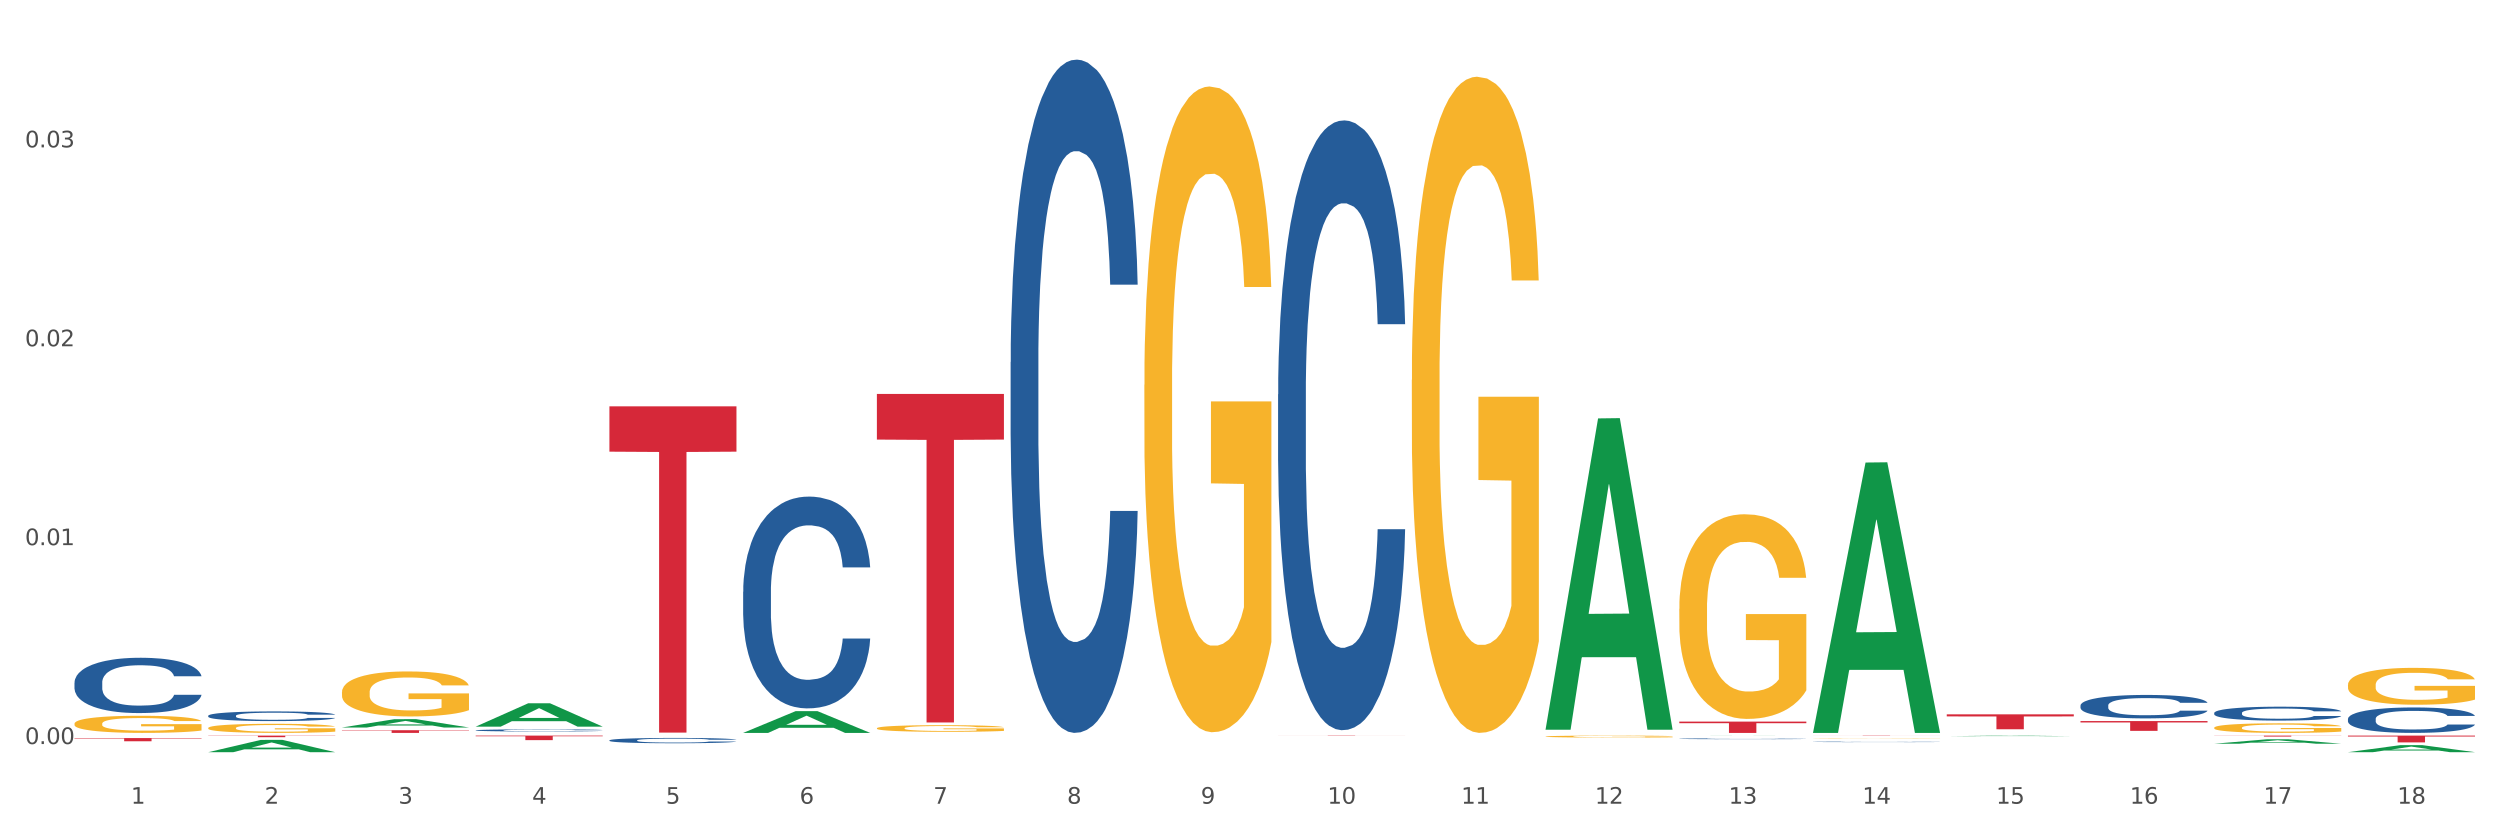 <?xml version="1.0" encoding="utf-8" standalone="no"?>
<!DOCTYPE svg PUBLIC "-//W3C//DTD SVG 1.1//EN"
  "http://www.w3.org/Graphics/SVG/1.1/DTD/svg11.dtd">
<svg xmlns:xlink="http://www.w3.org/1999/xlink" width="1080pt" height="360pt" viewBox="0 0 1080 360" xmlns="http://www.w3.org/2000/svg" version="1.1">
 <rect x="0" y="0" width="1080" height="360" fill="#333333" stroke="none"/>
 <defs>
  <style type="text/css">*{stroke-linejoin: round; stroke-linecap: butt}</style>
 </defs>
 <g id="figure_1">
  <g id="patch_1">
   <path d="M 0 360 
L 1080 360 
L 1080 0 
L 0 0 
z
" style="fill: #ffffff; stroke: #ffffff; stroke-linejoin: miter"/>
  </g>
  <g id="axes_1">
   <g id="matplotlib.axis_1">
    <g id="xtick_1">
     <g id="text_1">
      <!-- 1 -->
      <g style="fill: #4d4d4d" transform="translate(56.563 347.204) scale(0.096 -0.096)">
       <defs>
        <path id="DejaVuSans-31" d="M 794 531 
L 1825 531 
L 1825 4091 
L 703 3866 
L 703 4441 
L 1819 4666 
L 2450 4666 
L 2450 531 
L 3481 531 
L 3481 0 
L 794 0 
L 794 531 
z
" transform="scale(0.016)"/>
       </defs>
       <use xlink:href="#DejaVuSans-31"/>
      </g>
     </g>
    </g>
    <g id="xtick_2">
     <g id="text_2">
      <!-- 2 -->
      <g style="fill: #4d4d4d" transform="translate(114.336 347.204) scale(0.096 -0.096)">
       <defs>
        <path id="DejaVuSans-32" d="M 1228 531 
L 3431 531 
L 3431 0 
L 469 0 
L 469 531 
Q 828 903 1448 1529 
Q 2069 2156 2228 2338 
Q 2531 2678 2651 2914 
Q 2772 3150 2772 3378 
Q 2772 3750 2511 3984 
Q 2250 4219 1831 4219 
Q 1534 4219 1204 4116 
Q 875 4013 500 3803 
L 500 4441 
Q 881 4594 1212 4672 
Q 1544 4750 1819 4750 
Q 2544 4750 2975 4387 
Q 3406 4025 3406 3419 
Q 3406 3131 3298 2873 
Q 3191 2616 2906 2266 
Q 2828 2175 2409 1742 
Q 1991 1309 1228 531 
z
" transform="scale(0.016)"/>
       </defs>
       <use xlink:href="#DejaVuSans-32"/>
      </g>
     </g>
    </g>
    <g id="xtick_3">
     <g id="text_3">
      <!-- 3 -->
      <g style="fill: #4d4d4d" transform="translate(172.109 347.204) scale(0.096 -0.096)">
       <defs>
        <path id="DejaVuSans-33" d="M 2597 2516 
Q 3050 2419 3304 2112 
Q 3559 1806 3559 1356 
Q 3559 666 3084 287 
Q 2609 -91 1734 -91 
Q 1441 -91 1130 -33 
Q 819 25 488 141 
L 488 750 
Q 750 597 1062 519 
Q 1375 441 1716 441 
Q 2309 441 2620 675 
Q 2931 909 2931 1356 
Q 2931 1769 2642 2001 
Q 2353 2234 1838 2234 
L 1294 2234 
L 1294 2753 
L 1863 2753 
Q 2328 2753 2575 2939 
Q 2822 3125 2822 3475 
Q 2822 3834 2567 4026 
Q 2313 4219 1838 4219 
Q 1578 4219 1281 4162 
Q 984 4106 628 3988 
L 628 4550 
Q 988 4650 1302 4700 
Q 1616 4750 1894 4750 
Q 2613 4750 3031 4423 
Q 3450 4097 3450 3541 
Q 3450 3153 3228 2886 
Q 3006 2619 2597 2516 
z
" transform="scale(0.016)"/>
       </defs>
       <use xlink:href="#DejaVuSans-33"/>
      </g>
     </g>
    </g>
    <g id="xtick_4">
     <g id="text_4">
      <!-- 4 -->
      <g style="fill: #4d4d4d" transform="translate(229.882 347.204) scale(0.096 -0.096)">
       <defs>
        <path id="DejaVuSans-34" d="M 2419 4116 
L 825 1625 
L 2419 1625 
L 2419 4116 
z
M 2253 4666 
L 3047 4666 
L 3047 1625 
L 3713 1625 
L 3713 1100 
L 3047 1100 
L 3047 0 
L 2419 0 
L 2419 1100 
L 313 1100 
L 313 1709 
L 2253 4666 
z
" transform="scale(0.016)"/>
       </defs>
       <use xlink:href="#DejaVuSans-34"/>
      </g>
     </g>
    </g>
    <g id="xtick_5">
     <g id="text_5">
      <!-- 5 -->
      <g style="fill: #4d4d4d" transform="translate(287.655 347.204) scale(0.096 -0.096)">
       <defs>
        <path id="DejaVuSans-35" d="M 691 4666 
L 3169 4666 
L 3169 4134 
L 1269 4134 
L 1269 2991 
Q 1406 3038 1543 3061 
Q 1681 3084 1819 3084 
Q 2600 3084 3056 2656 
Q 3513 2228 3513 1497 
Q 3513 744 3044 326 
Q 2575 -91 1722 -91 
Q 1428 -91 1123 -41 
Q 819 9 494 109 
L 494 744 
Q 775 591 1075 516 
Q 1375 441 1709 441 
Q 2250 441 2565 725 
Q 2881 1009 2881 1497 
Q 2881 1984 2565 2268 
Q 2250 2553 1709 2553 
Q 1456 2553 1204 2497 
Q 953 2441 691 2322 
L 691 4666 
z
" transform="scale(0.016)"/>
       </defs>
       <use xlink:href="#DejaVuSans-35"/>
      </g>
     </g>
    </g>
    <g id="xtick_6">
     <g id="text_6">
      <!-- 6 -->
      <g style="fill: #4d4d4d" transform="translate(345.428 347.204) scale(0.096 -0.096)">
       <defs>
        <path id="DejaVuSans-36" d="M 2113 2584 
Q 1688 2584 1439 2293 
Q 1191 2003 1191 1497 
Q 1191 994 1439 701 
Q 1688 409 2113 409 
Q 2538 409 2786 701 
Q 3034 994 3034 1497 
Q 3034 2003 2786 2293 
Q 2538 2584 2113 2584 
z
M 3366 4563 
L 3366 3988 
Q 3128 4100 2886 4159 
Q 2644 4219 2406 4219 
Q 1781 4219 1451 3797 
Q 1122 3375 1075 2522 
Q 1259 2794 1537 2939 
Q 1816 3084 2150 3084 
Q 2853 3084 3261 2657 
Q 3669 2231 3669 1497 
Q 3669 778 3244 343 
Q 2819 -91 2113 -91 
Q 1303 -91 875 529 
Q 447 1150 447 2328 
Q 447 3434 972 4092 
Q 1497 4750 2381 4750 
Q 2619 4750 2861 4703 
Q 3103 4656 3366 4563 
z
" transform="scale(0.016)"/>
       </defs>
       <use xlink:href="#DejaVuSans-36"/>
      </g>
     </g>
    </g>
    <g id="xtick_7">
     <g id="text_7">
      <!-- 7 -->
      <g style="fill: #4d4d4d" transform="translate(403.201 347.204) scale(0.096 -0.096)">
       <defs>
        <path id="DejaVuSans-37" d="M 525 4666 
L 3525 4666 
L 3525 4397 
L 1831 0 
L 1172 0 
L 2766 4134 
L 525 4134 
L 525 4666 
z
" transform="scale(0.016)"/>
       </defs>
       <use xlink:href="#DejaVuSans-37"/>
      </g>
     </g>
    </g>
    <g id="xtick_8">
     <g id="text_8">
      <!-- 8 -->
      <g style="fill: #4d4d4d" transform="translate(460.974 347.204) scale(0.096 -0.096)">
       <defs>
        <path id="DejaVuSans-38" d="M 2034 2216 
Q 1584 2216 1326 1975 
Q 1069 1734 1069 1313 
Q 1069 891 1326 650 
Q 1584 409 2034 409 
Q 2484 409 2743 651 
Q 3003 894 3003 1313 
Q 3003 1734 2745 1975 
Q 2488 2216 2034 2216 
z
M 1403 2484 
Q 997 2584 770 2862 
Q 544 3141 544 3541 
Q 544 4100 942 4425 
Q 1341 4750 2034 4750 
Q 2731 4750 3128 4425 
Q 3525 4100 3525 3541 
Q 3525 3141 3298 2862 
Q 3072 2584 2669 2484 
Q 3125 2378 3379 2068 
Q 3634 1759 3634 1313 
Q 3634 634 3220 271 
Q 2806 -91 2034 -91 
Q 1263 -91 848 271 
Q 434 634 434 1313 
Q 434 1759 690 2068 
Q 947 2378 1403 2484 
z
M 1172 3481 
Q 1172 3119 1398 2916 
Q 1625 2713 2034 2713 
Q 2441 2713 2670 2916 
Q 2900 3119 2900 3481 
Q 2900 3844 2670 4047 
Q 2441 4250 2034 4250 
Q 1625 4250 1398 4047 
Q 1172 3844 1172 3481 
z
" transform="scale(0.016)"/>
       </defs>
       <use xlink:href="#DejaVuSans-38"/>
      </g>
     </g>
    </g>
    <g id="xtick_9">
     <g id="text_9">
      <!-- 9 -->
      <g style="fill: #4d4d4d" transform="translate(518.747 347.204) scale(0.096 -0.096)">
       <defs>
        <path id="DejaVuSans-39" d="M 703 97 
L 703 672 
Q 941 559 1184 500 
Q 1428 441 1663 441 
Q 2288 441 2617 861 
Q 2947 1281 2994 2138 
Q 2813 1869 2534 1725 
Q 2256 1581 1919 1581 
Q 1219 1581 811 2004 
Q 403 2428 403 3163 
Q 403 3881 828 4315 
Q 1253 4750 1959 4750 
Q 2769 4750 3195 4129 
Q 3622 3509 3622 2328 
Q 3622 1225 3098 567 
Q 2575 -91 1691 -91 
Q 1453 -91 1209 -44 
Q 966 3 703 97 
z
M 1959 2075 
Q 2384 2075 2632 2365 
Q 2881 2656 2881 3163 
Q 2881 3666 2632 3958 
Q 2384 4250 1959 4250 
Q 1534 4250 1286 3958 
Q 1038 3666 1038 3163 
Q 1038 2656 1286 2365 
Q 1534 2075 1959 2075 
z
" transform="scale(0.016)"/>
       </defs>
       <use xlink:href="#DejaVuSans-39"/>
      </g>
     </g>
    </g>
    <g id="xtick_10">
     <g id="text_10">
      <!-- 10 -->
      <g style="fill: #4d4d4d" transform="translate(573.466 347.204) scale(0.096 -0.096)">
       <defs>
        <path id="DejaVuSans-30" d="M 2034 4250 
Q 1547 4250 1301 3770 
Q 1056 3291 1056 2328 
Q 1056 1369 1301 889 
Q 1547 409 2034 409 
Q 2525 409 2770 889 
Q 3016 1369 3016 2328 
Q 3016 3291 2770 3770 
Q 2525 4250 2034 4250 
z
M 2034 4750 
Q 2819 4750 3233 4129 
Q 3647 3509 3647 2328 
Q 3647 1150 3233 529 
Q 2819 -91 2034 -91 
Q 1250 -91 836 529 
Q 422 1150 422 2328 
Q 422 3509 836 4129 
Q 1250 4750 2034 4750 
z
" transform="scale(0.016)"/>
       </defs>
       <use xlink:href="#DejaVuSans-31"/>
       <use xlink:href="#DejaVuSans-30" transform="translate(63.623 0)"/>
      </g>
     </g>
    </g>
    <g id="xtick_11">
     <g id="text_11">
      <!-- 11 -->
      <g style="fill: #4d4d4d" transform="translate(631.239 347.204) scale(0.096 -0.096)">
       <use xlink:href="#DejaVuSans-31"/>
       <use xlink:href="#DejaVuSans-31" transform="translate(63.623 0)"/>
      </g>
     </g>
    </g>
    <g id="xtick_12">
     <g id="text_12">
      <!-- 12 -->
      <g style="fill: #4d4d4d" transform="translate(689.012 347.204) scale(0.096 -0.096)">
       <use xlink:href="#DejaVuSans-31"/>
       <use xlink:href="#DejaVuSans-32" transform="translate(63.623 0)"/>
      </g>
     </g>
    </g>
    <g id="xtick_13">
     <g id="text_13">
      <!-- 13 -->
      <g style="fill: #4d4d4d" transform="translate(746.785 347.204) scale(0.096 -0.096)">
       <use xlink:href="#DejaVuSans-31"/>
       <use xlink:href="#DejaVuSans-33" transform="translate(63.623 0)"/>
      </g>
     </g>
    </g>
    <g id="xtick_14">
     <g id="text_14">
      <!-- 14 -->
      <g style="fill: #4d4d4d" transform="translate(804.558 347.204) scale(0.096 -0.096)">
       <use xlink:href="#DejaVuSans-31"/>
       <use xlink:href="#DejaVuSans-34" transform="translate(63.623 0)"/>
      </g>
     </g>
    </g>
    <g id="xtick_15">
     <g id="text_15">
      <!-- 15 -->
      <g style="fill: #4d4d4d" transform="translate(862.331 347.204) scale(0.096 -0.096)">
       <use xlink:href="#DejaVuSans-31"/>
       <use xlink:href="#DejaVuSans-35" transform="translate(63.623 0)"/>
      </g>
     </g>
    </g>
    <g id="xtick_16">
     <g id="text_16">
      <!-- 16 -->
      <g style="fill: #4d4d4d" transform="translate(920.104 347.204) scale(0.096 -0.096)">
       <use xlink:href="#DejaVuSans-31"/>
       <use xlink:href="#DejaVuSans-36" transform="translate(63.623 0)"/>
      </g>
     </g>
    </g>
    <g id="xtick_17">
     <g id="text_17">
      <!-- 17 -->
      <g style="fill: #4d4d4d" transform="translate(977.877 347.204) scale(0.096 -0.096)">
       <use xlink:href="#DejaVuSans-31"/>
       <use xlink:href="#DejaVuSans-37" transform="translate(63.623 0)"/>
      </g>
     </g>
    </g>
    <g id="xtick_18">
     <g id="text_18">
      <!-- 18 -->
      <g style="fill: #4d4d4d" transform="translate(1035.65 347.204) scale(0.096 -0.096)">
       <use xlink:href="#DejaVuSans-31"/>
       <use xlink:href="#DejaVuSans-38" transform="translate(63.623 0)"/>
      </g>
     </g>
    </g>
    <g id="xtick_19"/>
    <g id="xtick_20"/>
    <g id="xtick_21"/>
    <g id="xtick_22"/>
    <g id="xtick_23"/>
    <g id="xtick_24"/>
    <g id="xtick_25"/>
    <g id="xtick_26"/>
    <g id="xtick_27"/>
    <g id="xtick_28"/>
    <g id="xtick_29"/>
    <g id="xtick_30"/>
    <g id="xtick_31"/>
    <g id="xtick_32"/>
    <g id="xtick_33"/>
    <g id="xtick_34"/>
    <g id="xtick_35"/>
   </g>
   <g id="matplotlib.axis_2">
    <g id="ytick_1">
     <g id="text_19">
      <!-- 0.00 -->
      <g style="fill: #4d4d4d" transform="translate(10.8 321.43) scale(0.096 -0.096)">
       <defs>
        <path id="DejaVuSans-2e" d="M 684 794 
L 1344 794 
L 1344 0 
L 684 0 
L 684 794 
z
" transform="scale(0.016)"/>
       </defs>
       <use xlink:href="#DejaVuSans-30"/>
       <use xlink:href="#DejaVuSans-2e" transform="translate(63.623 0)"/>
       <use xlink:href="#DejaVuSans-30" transform="translate(95.41 0)"/>
       <use xlink:href="#DejaVuSans-30" transform="translate(159.033 0)"/>
      </g>
     </g>
    </g>
    <g id="ytick_2">
     <g id="text_20">
      <!-- 0.01 -->
      <g style="fill: #4d4d4d" transform="translate(10.8 235.51) scale(0.096 -0.096)">
       <use xlink:href="#DejaVuSans-30"/>
       <use xlink:href="#DejaVuSans-2e" transform="translate(63.623 0)"/>
       <use xlink:href="#DejaVuSans-30" transform="translate(95.41 0)"/>
       <use xlink:href="#DejaVuSans-31" transform="translate(159.033 0)"/>
      </g>
     </g>
    </g>
    <g id="ytick_3">
     <g id="text_21">
      <!-- 0.02 -->
      <g style="fill: #4d4d4d" transform="translate(10.8 149.591) scale(0.096 -0.096)">
       <use xlink:href="#DejaVuSans-30"/>
       <use xlink:href="#DejaVuSans-2e" transform="translate(63.623 0)"/>
       <use xlink:href="#DejaVuSans-30" transform="translate(95.41 0)"/>
       <use xlink:href="#DejaVuSans-32" transform="translate(159.033 0)"/>
      </g>
     </g>
    </g>
    <g id="ytick_4">
     <g id="text_22">
      <!-- 0.03 -->
      <g style="fill: #4d4d4d" transform="translate(10.8 63.671) scale(0.096 -0.096)">
       <use xlink:href="#DejaVuSans-30"/>
       <use xlink:href="#DejaVuSans-2e" transform="translate(63.623 0)"/>
       <use xlink:href="#DejaVuSans-30" transform="translate(95.41 0)"/>
       <use xlink:href="#DejaVuSans-33" transform="translate(159.033 0)"/>
      </g>
     </g>
    </g>
    <g id="ytick_5"/>
    <g id="ytick_6"/>
    <g id="ytick_7"/>
    <g id="ytick_8"/>
   </g>
   <g id="PolyCollection_1">
    <path d="M 89.948 324.94 
L 90.005 324.935 
L 112.637 319.638 
L 122.03 319.633 
L 144.832 324.95 
L 133.969 324.95 
L 129.046 323.712 
L 105.678 323.712 
L 105.508 323.731 
L 100.755 324.95 
L 89.948 324.95 
L 89.948 324.94 
L 108.62 322.973 
L 126.104 322.968 
L 117.447 320.766 
L 117.334 320.756 
L 117.22 320.771 
L 108.563 322.968 
L 108.62 322.973 
L 89.948 324.94 
z
" clip-path="url(#p6d271f9477)" style="fill: #109648"/>
    <path d="M 147.721 314.274 
L 147.778 314.271 
L 170.41 310.682 
L 179.803 310.678 
L 202.605 314.281 
L 191.742 314.281 
L 186.819 313.442 
L 163.451 313.442 
L 163.281 313.456 
L 158.528 314.281 
L 147.721 314.281 
L 147.721 314.274 
L 166.393 312.941 
L 183.877 312.938 
L 175.22 311.446 
L 175.107 311.439 
L 174.993 311.45 
L 166.336 312.938 
L 166.393 312.941 
L 147.721 314.274 
z
" clip-path="url(#p6d271f9477)" style="fill: #109648"/>
    <path d="M 205.494 313.897 
L 205.551 313.888 
L 228.183 303.812 
L 237.576 303.802 
L 260.378 313.916 
L 249.515 313.916 
L 244.592 311.561 
L 221.224 311.561 
L 221.054 311.599 
L 216.301 313.916 
L 205.494 313.916 
L 205.494 313.897 
L 224.166 310.155 
L 241.65 310.146 
L 232.993 305.958 
L 232.88 305.939 
L 232.766 305.967 
L 224.109 310.146 
L 224.166 310.155 
L 205.494 313.897 
z
" clip-path="url(#p6d271f9477)" style="fill: #109648"/>
    <path d="M 321.04 316.597 
L 321.096 316.588 
L 343.729 307.205 
L 353.122 307.196 
L 375.924 316.614 
L 365.061 316.614 
L 360.138 314.421 
L 336.77 314.421 
L 336.6 314.457 
L 331.847 316.614 
L 321.04 316.614 
L 321.04 316.597 
L 339.712 313.112 
L 357.196 313.104 
L 348.539 309.203 
L 348.425 309.186 
L 348.312 309.212 
L 339.655 313.104 
L 339.712 313.112 
L 321.04 316.597 
z
" clip-path="url(#p6d271f9477)" style="fill: #109648"/>
    <path d="M 378.813 314.602 
L 378.878 314.6 
L 378.878 314.505 
L 379.007 314.424 
L 379.655 314.226 
L 380.627 314.063 
L 381.34 313.977 
L 382.053 313.906 
L 382.895 313.835 
L 383.932 313.761 
L 385.811 313.653 
L 386.977 313.598 
L 388.403 313.54 
L 390.995 313.456 
L 392.874 313.409 
L 394.818 313.369 
L 397.993 313.322 
L 400.067 313.301 
L 402.27 313.285 
L 404.927 313.275 
L 406.935 313.272 
L 411.342 313.28 
L 415.1 313.304 
L 416.914 313.322 
L 419.247 313.354 
L 420.478 313.375 
L 422.487 313.417 
L 424.561 313.472 
L 425.986 313.519 
L 428.125 313.609 
L 429.745 313.698 
L 431.235 313.808 
L 432.012 313.885 
L 432.596 313.956 
L 433.114 314.037 
L 433.632 314.166 
L 421.969 314.166 
L 421.515 314.074 
L 420.802 313.987 
L 419.766 313.903 
L 418.858 313.85 
L 417.303 313.785 
L 415.878 313.743 
L 414.387 313.711 
L 412.573 313.685 
L 411.147 313.672 
L 409.139 313.661 
L 405.186 313.664 
L 402.529 313.685 
L 400.715 313.711 
L 399.548 313.735 
L 398.512 313.761 
L 397.345 313.798 
L 395.984 313.853 
L 395.013 313.903 
L 394.041 313.966 
L 393.263 314.029 
L 392.55 314.103 
L 391.967 314.182 
L 391.513 314.263 
L 391.125 314.363 
L 390.801 314.529 
L 390.801 314.889 
L 390.93 314.97 
L 391.254 315.078 
L 391.643 315.16 
L 392.291 315.257 
L 392.874 315.323 
L 393.976 315.417 
L 395.207 315.496 
L 396.179 315.546 
L 397.151 315.588 
L 398.836 315.646 
L 400.715 315.693 
L 402.335 315.722 
L 404.538 315.748 
L 406.028 315.759 
L 407.324 315.764 
L 410.499 315.764 
L 412.767 315.756 
L 415.294 315.738 
L 417.238 315.714 
L 418.858 315.685 
L 420.673 315.638 
L 421.839 315.593 
L 421.839 315.044 
L 407.583 315.041 
L 407.583 314.676 
L 433.697 314.676 
L 433.697 315.748 
L 432.596 315.804 
L 431.364 315.854 
L 430.068 315.898 
L 428.125 315.954 
L 425.792 316.006 
L 423.718 316.043 
L 421.515 316.074 
L 418.923 316.103 
L 415.554 316.13 
L 413.48 316.14 
L 410.888 316.148 
L 407.843 316.151 
L 405.186 316.145 
L 402.594 316.132 
L 399.872 316.109 
L 397.216 316.074 
L 395.207 316.04 
L 393.198 315.998 
L 391.06 315.943 
L 389.375 315.89 
L 388.079 315.843 
L 386.654 315.783 
L 385.098 315.704 
L 383.932 315.633 
L 382.895 315.559 
L 381.794 315.465 
L 381.016 315.383 
L 380.238 315.281 
L 379.785 315.204 
L 379.266 315.086 
L 378.878 314.92 
L 378.813 314.602 
z
" clip-path="url(#p6d271f9477)" style="fill: #f7b32b"/>
    <path d="M 494.359 166.27 
L 494.424 166.015 
L 494.424 156.843 
L 494.553 148.945 
L 495.201 129.838 
L 496.173 114.043 
L 496.886 105.635 
L 497.599 98.757 
L 498.441 91.878 
L 499.478 84.744 
L 501.357 74.299 
L 502.523 68.949 
L 503.949 63.344 
L 506.541 55.192 
L 508.42 50.606 
L 510.364 46.784 
L 513.539 42.198 
L 515.613 40.16 
L 517.816 38.632 
L 520.473 37.613 
L 522.481 37.358 
L 526.888 38.122 
L 530.646 40.415 
L 532.46 42.198 
L 534.793 45.256 
L 536.024 47.294 
L 538.033 51.37 
L 540.107 56.72 
L 541.532 61.306 
L 543.671 69.968 
L 545.29 78.63 
L 546.781 89.33 
L 547.558 96.718 
L 548.142 103.597 
L 548.66 111.495 
L 549.178 123.978 
L 537.515 123.978 
L 537.061 115.062 
L 536.348 106.654 
L 535.311 98.502 
L 534.404 93.406 
L 532.849 87.037 
L 531.424 82.961 
L 529.933 79.904 
L 528.119 77.356 
L 526.693 76.082 
L 524.685 75.063 
L 520.732 75.318 
L 518.075 77.356 
L 516.261 79.904 
L 515.094 82.197 
L 514.058 84.744 
L 512.891 88.311 
L 511.53 93.661 
L 510.558 98.502 
L 509.586 104.616 
L 508.809 110.731 
L 508.096 117.864 
L 507.513 125.507 
L 507.059 133.405 
L 506.671 143.086 
L 506.347 159.136 
L 506.347 194.039 
L 506.476 201.937 
L 506.8 212.382 
L 507.189 220.28 
L 507.837 229.706 
L 508.42 236.075 
L 509.522 245.247 
L 510.753 252.89 
L 511.725 257.731 
L 512.697 261.807 
L 514.382 267.412 
L 516.261 271.997 
L 517.881 274.8 
L 520.084 277.348 
L 521.574 278.367 
L 522.87 278.876 
L 526.045 278.876 
L 528.313 278.112 
L 530.84 276.328 
L 532.784 274.036 
L 534.404 271.233 
L 536.219 266.647 
L 537.385 262.316 
L 537.385 209.07 
L 523.129 208.815 
L 523.129 173.403 
L 549.243 173.403 
L 549.243 277.348 
L 548.142 282.698 
L 546.91 287.538 
L 545.614 291.869 
L 543.671 297.219 
L 541.338 302.315 
L 539.264 305.881 
L 537.061 308.939 
L 534.469 311.741 
L 531.1 314.289 
L 529.026 315.308 
L 526.434 316.072 
L 523.389 316.327 
L 520.732 315.817 
L 518.14 314.543 
L 515.418 312.25 
L 512.762 308.939 
L 510.753 305.627 
L 508.744 301.55 
L 506.606 296.2 
L 504.921 291.105 
L 503.625 286.519 
L 502.199 280.66 
L 500.644 273.017 
L 499.478 266.138 
L 498.441 259.004 
L 497.34 249.833 
L 496.562 241.935 
L 495.784 231.999 
L 495.331 224.611 
L 494.812 213.147 
L 494.424 197.096 
L 494.359 166.27 
z
" clip-path="url(#p6d271f9477)" style="fill: #f7b32b"/>
    <path d="M 609.905 164.133 
L 609.97 163.874 
L 609.97 154.555 
L 610.099 146.529 
L 610.747 127.113 
L 611.719 111.062 
L 612.432 102.519 
L 613.145 95.529 
L 613.987 88.54 
L 615.024 81.291 
L 616.903 70.677 
L 618.069 65.24 
L 619.495 59.545 
L 622.087 51.261 
L 623.966 46.601 
L 625.91 42.718 
L 629.085 38.058 
L 631.159 35.987 
L 633.362 34.433 
L 636.019 33.398 
L 638.027 33.139 
L 642.434 33.916 
L 646.192 36.246 
L 648.006 38.058 
L 650.339 41.164 
L 651.57 43.235 
L 653.579 47.378 
L 655.653 52.814 
L 657.078 57.474 
L 659.216 66.276 
L 660.836 75.078 
L 662.327 85.951 
L 663.104 93.458 
L 663.688 100.448 
L 664.206 108.474 
L 664.724 121.159 
L 653.061 121.159 
L 652.607 112.098 
L 651.894 103.555 
L 650.857 95.271 
L 649.95 90.093 
L 648.395 83.621 
L 646.97 79.479 
L 645.479 76.372 
L 643.665 73.783 
L 642.239 72.489 
L 640.231 71.454 
L 636.278 71.712 
L 633.621 73.783 
L 631.807 76.372 
L 630.64 78.702 
L 629.604 81.291 
L 628.437 84.915 
L 627.076 90.352 
L 626.104 95.271 
L 625.132 101.484 
L 624.355 107.697 
L 623.642 114.946 
L 623.059 122.712 
L 622.605 130.737 
L 622.217 140.575 
L 621.893 156.884 
L 621.893 192.351 
L 622.022 200.377 
L 622.346 210.991 
L 622.735 219.016 
L 623.383 228.595 
L 623.966 235.067 
L 625.068 244.386 
L 626.299 252.153 
L 627.271 257.072 
L 628.243 261.214 
L 629.928 266.909 
L 631.807 271.569 
L 633.427 274.417 
L 635.63 277.006 
L 637.12 278.041 
L 638.416 278.559 
L 641.591 278.559 
L 643.859 277.782 
L 646.386 275.97 
L 648.33 273.64 
L 649.95 270.792 
L 651.765 266.133 
L 652.931 261.732 
L 652.931 207.625 
L 638.675 207.366 
L 638.675 171.382 
L 664.789 171.382 
L 664.789 277.006 
L 663.688 282.442 
L 662.456 287.361 
L 661.16 291.762 
L 659.216 297.198 
L 656.884 302.376 
L 654.81 306 
L 652.607 309.107 
L 650.015 311.955 
L 646.646 314.543 
L 644.572 315.579 
L 641.98 316.356 
L 638.935 316.614 
L 636.278 316.097 
L 633.686 314.802 
L 630.964 312.472 
L 628.308 309.107 
L 626.299 305.741 
L 624.29 301.599 
L 622.152 296.163 
L 620.467 290.985 
L 619.171 286.325 
L 617.745 280.371 
L 616.19 272.605 
L 615.024 265.615 
L 613.987 258.366 
L 612.886 249.046 
L 612.108 241.021 
L 611.33 230.925 
L 610.877 223.417 
L 610.358 211.767 
L 609.97 195.458 
L 609.905 164.133 
z
" clip-path="url(#p6d271f9477)" style="fill: #f7b32b"/>
    <path d="M 667.678 318.176 
L 667.743 318.175 
L 667.743 318.147 
L 667.872 318.123 
L 668.52 318.065 
L 669.492 318.016 
L 670.205 317.991 
L 670.918 317.97 
L 671.76 317.949 
L 672.797 317.927 
L 674.676 317.895 
L 675.842 317.879 
L 677.268 317.862 
L 679.86 317.837 
L 681.739 317.823 
L 683.683 317.811 
L 686.858 317.797 
L 688.932 317.791 
L 691.135 317.786 
L 693.792 317.783 
L 695.8 317.783 
L 700.207 317.785 
L 703.965 317.792 
L 705.779 317.797 
L 708.112 317.807 
L 709.343 317.813 
L 711.352 317.825 
L 713.426 317.842 
L 714.851 317.856 
L 716.989 317.882 
L 718.609 317.908 
L 720.1 317.941 
L 720.877 317.964 
L 721.461 317.985 
L 721.979 318.009 
L 722.497 318.047 
L 710.834 318.047 
L 710.38 318.02 
L 709.667 317.994 
L 708.63 317.969 
L 707.723 317.954 
L 706.168 317.934 
L 704.743 317.922 
L 703.252 317.912 
L 701.438 317.905 
L 700.012 317.901 
L 698.003 317.898 
L 694.051 317.898 
L 691.394 317.905 
L 689.58 317.912 
L 688.413 317.919 
L 687.377 317.927 
L 686.21 317.938 
L 684.849 317.954 
L 683.877 317.969 
L 682.905 317.988 
L 682.128 318.006 
L 681.415 318.028 
L 680.832 318.051 
L 680.378 318.076 
L 679.99 318.105 
L 679.666 318.154 
L 679.666 318.261 
L 679.795 318.285 
L 680.119 318.317 
L 680.508 318.341 
L 681.156 318.369 
L 681.739 318.389 
L 682.841 318.417 
L 684.072 318.44 
L 685.044 318.455 
L 686.016 318.467 
L 687.701 318.484 
L 689.58 318.498 
L 691.2 318.507 
L 693.403 318.515 
L 694.893 318.518 
L 696.189 318.519 
L 699.364 318.519 
L 701.632 318.517 
L 704.159 318.512 
L 706.103 318.505 
L 707.723 318.496 
L 709.538 318.482 
L 710.704 318.469 
L 710.704 318.306 
L 696.448 318.306 
L 696.448 318.198 
L 722.562 318.198 
L 722.562 318.515 
L 721.461 318.531 
L 720.229 318.546 
L 718.933 318.559 
L 716.989 318.575 
L 714.657 318.591 
L 712.583 318.602 
L 710.38 318.611 
L 707.788 318.62 
L 704.419 318.627 
L 702.345 318.631 
L 699.753 318.633 
L 696.708 318.634 
L 694.051 318.632 
L 691.459 318.628 
L 688.737 318.621 
L 686.081 318.611 
L 684.072 318.601 
L 682.063 318.589 
L 679.925 318.572 
L 678.24 318.557 
L 676.944 318.543 
L 675.518 318.525 
L 673.963 318.502 
L 672.797 318.481 
L 671.76 318.459 
L 670.659 318.431 
L 669.881 318.407 
L 669.103 318.376 
L 668.65 318.354 
L 668.131 318.319 
L 667.743 318.27 
L 667.678 318.176 
z
" clip-path="url(#p6d271f9477)" style="fill: #f7b32b"/>
    <path d="M 32.175 312.633 
L 32.24 312.627 
L 32.24 312.383 
L 32.369 312.174 
L 33.017 311.667 
L 33.989 311.248 
L 34.702 311.025 
L 35.415 310.842 
L 36.257 310.66 
L 37.294 310.47 
L 39.173 310.193 
L 40.34 310.051 
L 41.765 309.903 
L 44.357 309.686 
L 46.236 309.565 
L 48.18 309.463 
L 51.355 309.342 
L 53.429 309.288 
L 55.632 309.247 
L 58.289 309.22 
L 60.298 309.213 
L 64.704 309.233 
L 68.462 309.294 
L 70.277 309.342 
L 72.609 309.423 
L 73.84 309.477 
L 75.849 309.585 
L 77.923 309.727 
L 79.348 309.849 
L 81.487 310.078 
L 83.107 310.308 
L 84.597 310.592 
L 85.375 310.788 
L 85.958 310.971 
L 86.476 311.18 
L 86.995 311.511 
L 75.331 311.511 
L 74.877 311.275 
L 74.164 311.052 
L 73.128 310.835 
L 72.22 310.7 
L 70.665 310.531 
L 69.24 310.423 
L 67.749 310.342 
L 65.935 310.274 
L 64.509 310.241 
L 62.501 310.214 
L 58.548 310.22 
L 55.891 310.274 
L 54.077 310.342 
L 52.911 310.403 
L 51.874 310.47 
L 50.707 310.565 
L 49.347 310.707 
L 48.375 310.835 
L 47.403 310.998 
L 46.625 311.16 
L 45.912 311.349 
L 45.329 311.552 
L 44.876 311.761 
L 44.487 312.018 
L 44.163 312.444 
L 44.163 313.37 
L 44.292 313.58 
L 44.616 313.857 
L 45.005 314.066 
L 45.653 314.316 
L 46.236 314.485 
L 47.338 314.729 
L 48.569 314.931 
L 49.541 315.06 
L 50.513 315.168 
L 52.198 315.317 
L 54.077 315.438 
L 55.697 315.513 
L 57.9 315.58 
L 59.39 315.607 
L 60.686 315.621 
L 63.861 315.621 
L 66.129 315.601 
L 68.657 315.553 
L 70.601 315.492 
L 72.22 315.418 
L 74.035 315.296 
L 75.201 315.182 
L 75.201 313.769 
L 60.946 313.762 
L 60.946 312.823 
L 87.059 312.823 
L 87.059 315.58 
L 85.958 315.722 
L 84.727 315.851 
L 83.431 315.966 
L 81.487 316.108 
L 79.154 316.243 
L 77.08 316.337 
L 74.877 316.418 
L 72.285 316.493 
L 68.916 316.56 
L 66.842 316.587 
L 64.25 316.608 
L 61.205 316.614 
L 58.548 316.601 
L 55.956 316.567 
L 53.235 316.506 
L 50.578 316.418 
L 48.569 316.331 
L 46.56 316.222 
L 44.422 316.08 
L 42.737 315.945 
L 41.441 315.824 
L 40.016 315.668 
L 38.46 315.465 
L 37.294 315.283 
L 36.257 315.094 
L 35.156 314.85 
L 34.378 314.641 
L 33.601 314.377 
L 33.147 314.181 
L 32.629 313.877 
L 32.24 313.451 
L 32.175 312.633 
z
" clip-path="url(#p6d271f9477)" style="fill: #f7b32b"/>
    <path d="M 147.721 299.048 
L 147.786 299.031 
L 147.786 298.391 
L 147.915 297.841 
L 148.563 296.509 
L 149.535 295.407 
L 150.248 294.821 
L 150.961 294.342 
L 151.803 293.862 
L 152.84 293.365 
L 154.719 292.636 
L 155.886 292.263 
L 157.311 291.873 
L 159.903 291.304 
L 161.782 290.985 
L 163.726 290.718 
L 166.901 290.399 
L 168.975 290.256 
L 171.178 290.15 
L 173.835 290.079 
L 175.844 290.061 
L 180.25 290.114 
L 184.008 290.274 
L 185.822 290.399 
L 188.155 290.612 
L 189.386 290.754 
L 191.395 291.038 
L 193.469 291.411 
L 194.894 291.731 
L 197.033 292.335 
L 198.653 292.938 
L 200.143 293.684 
L 200.921 294.2 
L 201.504 294.679 
L 202.022 295.23 
L 202.54 296.1 
L 190.877 296.1 
L 190.423 295.478 
L 189.71 294.892 
L 188.674 294.324 
L 187.766 293.969 
L 186.211 293.525 
L 184.786 293.24 
L 183.295 293.027 
L 181.481 292.85 
L 180.055 292.761 
L 178.047 292.69 
L 174.094 292.708 
L 171.437 292.85 
L 169.623 293.027 
L 168.456 293.187 
L 167.42 293.365 
L 166.253 293.613 
L 164.893 293.986 
L 163.921 294.324 
L 162.949 294.75 
L 162.171 295.176 
L 161.458 295.674 
L 160.875 296.207 
L 160.421 296.757 
L 160.033 297.432 
L 159.709 298.551 
L 159.709 300.984 
L 159.838 301.535 
L 160.162 302.263 
L 160.551 302.814 
L 161.199 303.471 
L 161.782 303.915 
L 162.884 304.555 
L 164.115 305.087 
L 165.087 305.425 
L 166.059 305.709 
L 167.744 306.1 
L 169.623 306.42 
L 171.243 306.615 
L 173.446 306.793 
L 174.936 306.864 
L 176.232 306.899 
L 179.407 306.899 
L 181.675 306.846 
L 184.203 306.722 
L 186.146 306.562 
L 187.766 306.366 
L 189.581 306.047 
L 190.747 305.745 
L 190.747 302.032 
L 176.491 302.015 
L 176.491 299.546 
L 202.605 299.546 
L 202.605 306.793 
L 201.504 307.166 
L 200.273 307.503 
L 198.977 307.805 
L 197.033 308.178 
L 194.7 308.533 
L 192.626 308.782 
L 190.423 308.995 
L 187.831 309.19 
L 184.462 309.368 
L 182.388 309.439 
L 179.796 309.492 
L 176.751 309.51 
L 174.094 309.475 
L 171.502 309.386 
L 168.78 309.226 
L 166.124 308.995 
L 164.115 308.764 
L 162.106 308.48 
L 159.968 308.107 
L 158.283 307.752 
L 156.987 307.432 
L 155.562 307.023 
L 154.006 306.491 
L 152.84 306.011 
L 151.803 305.514 
L 150.702 304.874 
L 149.924 304.324 
L 149.147 303.631 
L 148.693 303.116 
L 148.175 302.317 
L 147.786 301.198 
L 147.721 299.048 
z
" clip-path="url(#p6d271f9477)" style="fill: #f7b32b"/>
    <path d="M 89.948 314.499 
L 90.013 314.495 
L 90.013 314.366 
L 90.142 314.255 
L 90.79 313.985 
L 91.762 313.763 
L 92.475 313.644 
L 93.188 313.547 
L 94.03 313.45 
L 95.067 313.35 
L 96.946 313.202 
L 98.113 313.127 
L 99.538 313.048 
L 102.13 312.933 
L 104.009 312.868 
L 105.953 312.814 
L 109.128 312.75 
L 111.202 312.721 
L 113.405 312.699 
L 116.062 312.685 
L 118.071 312.681 
L 122.477 312.692 
L 126.235 312.725 
L 128.049 312.75 
L 130.382 312.793 
L 131.613 312.822 
L 133.622 312.879 
L 135.696 312.954 
L 137.121 313.019 
L 139.26 313.141 
L 140.88 313.263 
L 142.37 313.414 
L 143.148 313.518 
L 143.731 313.615 
L 144.249 313.727 
L 144.768 313.903 
L 133.104 313.903 
L 132.65 313.777 
L 131.937 313.658 
L 130.901 313.543 
L 129.993 313.472 
L 128.438 313.382 
L 127.013 313.324 
L 125.522 313.281 
L 123.708 313.245 
L 122.282 313.227 
L 120.274 313.213 
L 116.321 313.217 
L 113.664 313.245 
L 111.85 313.281 
L 110.684 313.314 
L 109.647 313.35 
L 108.48 313.4 
L 107.12 313.475 
L 106.148 313.543 
L 105.176 313.63 
L 104.398 313.716 
L 103.685 313.816 
L 103.102 313.924 
L 102.648 314.036 
L 102.26 314.172 
L 101.936 314.398 
L 101.936 314.89 
L 102.065 315.002 
L 102.389 315.149 
L 102.778 315.26 
L 103.426 315.393 
L 104.009 315.483 
L 105.111 315.612 
L 106.342 315.72 
L 107.314 315.788 
L 108.286 315.846 
L 109.971 315.925 
L 111.85 315.989 
L 113.47 316.029 
L 115.673 316.065 
L 117.163 316.079 
L 118.459 316.086 
L 121.634 316.086 
L 123.902 316.076 
L 126.43 316.051 
L 128.373 316.018 
L 129.993 315.979 
L 131.808 315.914 
L 132.974 315.853 
L 132.974 315.102 
L 118.719 315.099 
L 118.719 314.599 
L 144.832 314.599 
L 144.832 316.065 
L 143.731 316.14 
L 142.5 316.209 
L 141.204 316.27 
L 139.26 316.345 
L 136.927 316.417 
L 134.853 316.467 
L 132.65 316.51 
L 130.058 316.55 
L 126.689 316.586 
L 124.615 316.6 
L 122.023 316.611 
L 118.978 316.614 
L 116.321 316.607 
L 113.729 316.589 
L 111.007 316.557 
L 108.351 316.51 
L 106.342 316.464 
L 104.333 316.406 
L 102.195 316.331 
L 100.51 316.259 
L 99.214 316.194 
L 97.789 316.112 
L 96.233 316.004 
L 95.067 315.907 
L 94.03 315.806 
L 92.929 315.677 
L 92.151 315.566 
L 91.374 315.426 
L 90.92 315.321 
L 90.402 315.16 
L 90.013 314.933 
L 89.948 314.499 
z
" clip-path="url(#p6d271f9477)" style="fill: #f7b32b"/>
    <path d="M 1014.316 295.877 
L 1014.38 295.863 
L 1014.38 295.338 
L 1014.51 294.887 
L 1015.158 293.795 
L 1016.13 292.893 
L 1016.843 292.412 
L 1017.556 292.019 
L 1018.398 291.626 
L 1019.435 291.218 
L 1021.314 290.622 
L 1022.48 290.316 
L 1023.906 289.995 
L 1026.498 289.53 
L 1028.377 289.268 
L 1030.321 289.049 
L 1033.496 288.787 
L 1035.57 288.671 
L 1037.773 288.583 
L 1040.429 288.525 
L 1042.438 288.511 
L 1046.845 288.554 
L 1050.603 288.685 
L 1052.417 288.787 
L 1054.75 288.962 
L 1055.981 289.078 
L 1057.99 289.311 
L 1060.063 289.617 
L 1061.489 289.879 
L 1063.627 290.374 
L 1065.247 290.869 
L 1066.738 291.48 
L 1067.515 291.903 
L 1068.098 292.296 
L 1068.617 292.747 
L 1069.135 293.46 
L 1057.471 293.46 
L 1057.018 292.951 
L 1056.305 292.47 
L 1055.268 292.005 
L 1054.361 291.713 
L 1052.806 291.349 
L 1051.38 291.116 
L 1049.89 290.942 
L 1048.076 290.796 
L 1046.65 290.723 
L 1044.641 290.665 
L 1040.689 290.68 
L 1038.032 290.796 
L 1036.218 290.942 
L 1035.051 291.073 
L 1034.014 291.218 
L 1032.848 291.422 
L 1031.487 291.728 
L 1030.515 292.005 
L 1029.543 292.354 
L 1028.766 292.703 
L 1028.053 293.111 
L 1027.47 293.548 
L 1027.016 293.999 
L 1026.627 294.552 
L 1026.303 295.469 
L 1026.303 297.464 
L 1026.433 297.915 
L 1026.757 298.512 
L 1027.146 298.964 
L 1027.794 299.502 
L 1028.377 299.866 
L 1029.479 300.39 
L 1030.71 300.827 
L 1031.682 301.104 
L 1032.654 301.337 
L 1034.338 301.657 
L 1036.218 301.919 
L 1037.838 302.079 
L 1040.041 302.225 
L 1041.531 302.283 
L 1042.827 302.312 
L 1046.002 302.312 
L 1048.27 302.268 
L 1050.797 302.166 
L 1052.741 302.035 
L 1054.361 301.875 
L 1056.176 301.613 
L 1057.342 301.366 
L 1057.342 298.323 
L 1043.086 298.308 
L 1043.086 296.285 
L 1069.2 296.285 
L 1069.2 302.225 
L 1068.098 302.53 
L 1066.867 302.807 
L 1065.571 303.054 
L 1063.627 303.36 
L 1061.295 303.651 
L 1059.221 303.855 
L 1057.018 304.03 
L 1054.426 304.19 
L 1051.056 304.336 
L 1048.983 304.394 
L 1046.391 304.438 
L 1043.345 304.452 
L 1040.689 304.423 
L 1038.097 304.35 
L 1035.375 304.219 
L 1032.718 304.03 
L 1030.71 303.841 
L 1028.701 303.608 
L 1026.563 303.302 
L 1024.878 303.011 
L 1023.582 302.749 
L 1022.156 302.414 
L 1020.601 301.977 
L 1019.435 301.584 
L 1018.398 301.176 
L 1017.296 300.652 
L 1016.519 300.201 
L 1015.741 299.633 
L 1015.288 299.211 
L 1014.769 298.556 
L 1014.38 297.639 
L 1014.316 295.877 
z
" clip-path="url(#p6d271f9477)" style="fill: #f7b32b"/>
    <path d="M 956.543 314.382 
L 956.607 314.378 
L 956.607 314.242 
L 956.737 314.124 
L 957.385 313.84 
L 958.357 313.605 
L 959.07 313.48 
L 959.783 313.378 
L 960.625 313.276 
L 961.662 313.169 
L 963.541 313.014 
L 964.707 312.934 
L 966.133 312.851 
L 968.725 312.73 
L 970.604 312.662 
L 972.548 312.605 
L 975.723 312.536 
L 977.797 312.506 
L 980 312.483 
L 982.656 312.468 
L 984.665 312.464 
L 989.072 312.476 
L 992.83 312.51 
L 994.644 312.536 
L 996.977 312.582 
L 998.208 312.612 
L 1000.217 312.673 
L 1002.29 312.753 
L 1003.716 312.821 
L 1005.854 312.95 
L 1007.474 313.078 
L 1008.965 313.238 
L 1009.742 313.348 
L 1010.325 313.45 
L 1010.844 313.567 
L 1011.362 313.753 
L 999.698 313.753 
L 999.245 313.62 
L 998.532 313.495 
L 997.495 313.374 
L 996.588 313.298 
L 995.033 313.204 
L 993.607 313.143 
L 992.117 313.097 
L 990.303 313.059 
L 988.877 313.041 
L 986.868 313.025 
L 982.916 313.029 
L 980.259 313.059 
L 978.445 313.097 
L 977.278 313.132 
L 976.241 313.169 
L 975.075 313.222 
L 973.714 313.302 
L 972.742 313.374 
L 971.77 313.465 
L 970.993 313.556 
L 970.28 313.662 
L 969.697 313.776 
L 969.243 313.893 
L 968.854 314.037 
L 968.53 314.276 
L 968.53 314.795 
L 968.66 314.913 
L 968.984 315.068 
L 969.373 315.186 
L 970.021 315.326 
L 970.604 315.421 
L 971.706 315.557 
L 972.937 315.671 
L 973.909 315.743 
L 974.881 315.803 
L 976.565 315.887 
L 978.445 315.955 
L 980.065 315.997 
L 982.268 316.035 
L 983.758 316.05 
L 985.054 316.057 
L 988.229 316.057 
L 990.497 316.046 
L 993.024 316.019 
L 994.968 315.985 
L 996.588 315.944 
L 998.403 315.875 
L 999.569 315.811 
L 999.569 315.019 
L 985.313 315.015 
L 985.313 314.488 
L 1011.427 314.488 
L 1011.427 316.035 
L 1010.325 316.114 
L 1009.094 316.186 
L 1007.798 316.251 
L 1005.854 316.33 
L 1003.522 316.406 
L 1001.448 316.459 
L 999.245 316.505 
L 996.653 316.546 
L 993.283 316.584 
L 991.21 316.599 
L 988.618 316.611 
L 985.572 316.614 
L 982.916 316.607 
L 980.324 316.588 
L 977.602 316.554 
L 974.945 316.505 
L 972.937 316.455 
L 970.928 316.395 
L 968.79 316.315 
L 967.105 316.239 
L 965.809 316.171 
L 964.383 316.084 
L 962.828 315.97 
L 961.662 315.868 
L 960.625 315.762 
L 959.523 315.625 
L 958.746 315.508 
L 957.968 315.36 
L 957.515 315.25 
L 956.996 315.08 
L 956.607 314.841 
L 956.543 314.382 
z
" clip-path="url(#p6d271f9477)" style="fill: #f7b32b"/>
    <path d="M 783.224 319.135 
L 783.289 319.135 
L 783.289 319.13 
L 783.418 319.126 
L 784.066 319.116 
L 785.038 319.108 
L 785.751 319.104 
L 786.464 319.101 
L 787.306 319.097 
L 788.343 319.094 
L 790.222 319.088 
L 791.388 319.086 
L 792.814 319.083 
L 795.406 319.079 
L 797.285 319.076 
L 799.229 319.074 
L 802.404 319.072 
L 804.478 319.071 
L 806.681 319.07 
L 809.338 319.07 
L 811.346 319.07 
L 815.753 319.07 
L 819.511 319.071 
L 821.325 319.072 
L 823.658 319.074 
L 824.889 319.075 
L 826.898 319.077 
L 828.971 319.079 
L 830.397 319.082 
L 832.535 319.086 
L 834.155 319.091 
L 835.646 319.096 
L 836.423 319.1 
L 837.007 319.103 
L 837.525 319.107 
L 838.043 319.113 
L 826.38 319.113 
L 825.926 319.109 
L 825.213 319.105 
L 824.176 319.101 
L 823.269 319.098 
L 821.714 319.095 
L 820.288 319.093 
L 818.798 319.091 
L 816.984 319.09 
L 815.558 319.089 
L 813.549 319.089 
L 809.597 319.089 
L 806.94 319.09 
L 805.126 319.091 
L 803.959 319.092 
L 802.922 319.094 
L 801.756 319.095 
L 800.395 319.098 
L 799.423 319.101 
L 798.451 319.104 
L 797.674 319.107 
L 796.961 319.11 
L 796.378 319.114 
L 795.924 319.118 
L 795.535 319.123 
L 795.211 319.131 
L 795.211 319.149 
L 795.341 319.153 
L 795.665 319.158 
L 796.054 319.162 
L 796.702 319.167 
L 797.285 319.17 
L 798.387 319.175 
L 799.618 319.178 
L 800.59 319.181 
L 801.562 319.183 
L 803.246 319.186 
L 805.126 319.188 
L 806.746 319.19 
L 808.949 319.191 
L 810.439 319.191 
L 811.735 319.192 
L 814.91 319.192 
L 817.178 319.191 
L 819.705 319.19 
L 821.649 319.189 
L 823.269 319.188 
L 825.084 319.185 
L 826.25 319.183 
L 826.25 319.156 
L 811.994 319.156 
L 811.994 319.138 
L 838.108 319.138 
L 838.108 319.191 
L 837.007 319.194 
L 835.775 319.196 
L 834.479 319.198 
L 832.535 319.201 
L 830.203 319.203 
L 828.129 319.205 
L 825.926 319.207 
L 823.334 319.208 
L 819.964 319.209 
L 817.891 319.21 
L 815.299 319.21 
L 812.253 319.21 
L 809.597 319.21 
L 807.005 319.21 
L 804.283 319.208 
L 801.627 319.207 
L 799.618 319.205 
L 797.609 319.203 
L 795.471 319.2 
L 793.786 319.198 
L 792.49 319.195 
L 791.064 319.192 
L 789.509 319.189 
L 788.343 319.185 
L 787.306 319.182 
L 786.204 319.177 
L 785.427 319.173 
L 784.649 319.168 
L 784.196 319.164 
L 783.677 319.158 
L 783.289 319.15 
L 783.224 319.135 
z
" clip-path="url(#p6d271f9477)" style="fill: #f7b32b"/>
    <path d="M 725.451 263.014 
L 725.516 262.933 
L 725.516 260.026 
L 725.645 257.523 
L 726.293 251.467 
L 727.265 246.461 
L 727.978 243.796 
L 728.691 241.616 
L 729.533 239.436 
L 730.57 237.175 
L 732.449 233.865 
L 733.615 232.169 
L 735.041 230.393 
L 737.633 227.809 
L 739.512 226.355 
L 741.456 225.144 
L 744.631 223.691 
L 746.705 223.045 
L 748.908 222.56 
L 751.565 222.237 
L 753.573 222.156 
L 757.98 222.399 
L 761.738 223.125 
L 763.552 223.691 
L 765.885 224.66 
L 767.116 225.306 
L 769.125 226.597 
L 771.199 228.293 
L 772.624 229.747 
L 774.762 232.492 
L 776.382 235.237 
L 777.873 238.629 
L 778.65 240.97 
L 779.234 243.15 
L 779.752 245.654 
L 780.27 249.61 
L 768.607 249.61 
L 768.153 246.784 
L 767.44 244.119 
L 766.403 241.536 
L 765.496 239.921 
L 763.941 237.902 
L 762.516 236.61 
L 761.025 235.641 
L 759.211 234.834 
L 757.785 234.43 
L 755.776 234.107 
L 751.824 234.188 
L 749.167 234.834 
L 747.353 235.641 
L 746.186 236.368 
L 745.15 237.175 
L 743.983 238.306 
L 742.622 240.001 
L 741.65 241.536 
L 740.678 243.473 
L 739.901 245.411 
L 739.188 247.672 
L 738.605 250.095 
L 738.151 252.598 
L 737.762 255.666 
L 737.438 260.753 
L 737.438 271.815 
L 737.568 274.319 
L 737.892 277.629 
L 738.281 280.132 
L 738.929 283.12 
L 739.512 285.139 
L 740.614 288.046 
L 741.845 290.468 
L 742.817 292.002 
L 743.789 293.294 
L 745.474 295.07 
L 747.353 296.524 
L 748.973 297.412 
L 751.176 298.22 
L 752.666 298.543 
L 753.962 298.704 
L 757.137 298.704 
L 759.405 298.462 
L 761.932 297.897 
L 763.876 297.17 
L 765.496 296.282 
L 767.311 294.828 
L 768.477 293.456 
L 768.477 276.58 
L 754.221 276.499 
L 754.221 265.275 
L 780.335 265.275 
L 780.335 298.22 
L 779.234 299.915 
L 778.002 301.449 
L 776.706 302.822 
L 774.762 304.518 
L 772.43 306.133 
L 770.356 307.263 
L 768.153 308.232 
L 765.561 309.12 
L 762.192 309.928 
L 760.118 310.251 
L 757.526 310.493 
L 754.48 310.574 
L 751.824 310.412 
L 749.232 310.009 
L 746.51 309.282 
L 743.854 308.232 
L 741.845 307.182 
L 739.836 305.89 
L 737.698 304.195 
L 736.013 302.58 
L 734.717 301.126 
L 733.291 299.269 
L 731.736 296.847 
L 730.57 294.667 
L 729.533 292.406 
L 728.431 289.499 
L 727.654 286.996 
L 726.876 283.847 
L 726.423 281.505 
L 725.904 277.871 
L 725.516 272.784 
L 725.451 263.014 
z
" clip-path="url(#p6d271f9477)" style="fill: #f7b32b"/>
    <path d="M 263.267 175.535 
L 318.151 175.535 
L 318.151 195.121 
L 296.562 195.253 
L 296.562 316.476 
L 284.726 316.476 
L 284.726 195.253 
L 263.267 195.121 
L 263.267 175.667 
L 263.267 175.535 
z
" clip-path="url(#p6d271f9477)" style="fill: #d62839"/>
    <path d="M 725.451 311.742 
L 780.335 311.742 
L 780.335 312.419 
L 758.746 312.424 
L 758.746 316.614 
L 746.91 316.614 
L 746.91 312.424 
L 725.451 312.419 
L 725.451 311.746 
L 725.451 311.742 
z
" clip-path="url(#p6d271f9477)" style="fill: #d62839"/>
    <path d="M 783.224 317.783 
L 838.108 317.783 
L 838.108 317.799 
L 816.519 317.799 
L 816.519 317.902 
L 804.683 317.902 
L 804.683 317.799 
L 783.224 317.799 
L 783.224 317.783 
L 783.224 317.783 
z
" clip-path="url(#p6d271f9477)" style="fill: #d62839"/>
    <path d="M 956.543 317.783 
L 1011.427 317.783 
L 1011.427 317.841 
L 989.837 317.841 
L 989.837 318.202 
L 978.002 318.202 
L 978.002 317.841 
L 956.543 317.841 
L 956.543 317.783 
L 956.543 317.783 
z
" clip-path="url(#p6d271f9477)" style="fill: #d62839"/>
    <path d="M 898.77 311.515 
L 953.654 311.515 
L 953.654 312.1 
L 932.064 312.104 
L 932.064 315.721 
L 920.229 315.721 
L 920.229 312.104 
L 898.77 312.1 
L 898.77 311.519 
L 898.77 311.515 
z
" clip-path="url(#p6d271f9477)" style="fill: #d62839"/>
    <path d="M 840.997 308.602 
L 895.881 308.602 
L 895.881 309.498 
L 874.291 309.504 
L 874.291 315.05 
L 862.456 315.05 
L 862.456 309.504 
L 840.997 309.498 
L 840.997 308.608 
L 840.997 308.602 
z
" clip-path="url(#p6d271f9477)" style="fill: #d62839"/>
    <path d="M 32.175 318.851 
L 87.059 318.851 
L 87.059 319.044 
L 65.47 319.045 
L 65.47 320.241 
L 53.635 320.241 
L 53.635 319.045 
L 32.175 319.044 
L 32.175 318.852 
L 32.175 318.851 
z
" clip-path="url(#p6d271f9477)" style="fill: #d62839"/>
    <path d="M 552.132 317.783 
L 607.016 317.783 
L 607.016 317.8 
L 585.427 317.8 
L 585.427 317.906 
L 573.591 317.906 
L 573.591 317.8 
L 552.132 317.8 
L 552.132 317.783 
L 552.132 317.783 
z
" clip-path="url(#p6d271f9477)" style="fill: #d62839"/>
    <path d="M 378.813 170.175 
L 433.697 170.175 
L 433.697 189.899 
L 412.108 190.032 
L 412.108 312.104 
L 400.272 312.104 
L 400.272 190.032 
L 378.813 189.899 
L 378.813 170.308 
L 378.813 170.175 
z
" clip-path="url(#p6d271f9477)" style="fill: #d62839"/>
    <path d="M 89.948 317.783 
L 144.832 317.783 
L 144.832 317.877 
L 123.243 317.878 
L 123.243 318.465 
L 111.407 318.465 
L 111.407 317.878 
L 89.948 317.877 
L 89.948 317.783 
L 89.948 317.783 
z
" clip-path="url(#p6d271f9477)" style="fill: #d62839"/>
    <path d="M 205.494 317.783 
L 260.378 317.783 
L 260.378 318.053 
L 238.789 318.055 
L 238.789 319.73 
L 226.953 319.73 
L 226.953 318.055 
L 205.494 318.053 
L 205.494 317.784 
L 205.494 317.783 
z
" clip-path="url(#p6d271f9477)" style="fill: #d62839"/>
    <path d="M 147.721 315.449 
L 202.605 315.449 
L 202.605 315.611 
L 181.016 315.612 
L 181.016 316.614 
L 169.18 316.614 
L 169.18 315.612 
L 147.721 315.611 
L 147.721 315.45 
L 147.721 315.449 
z
" clip-path="url(#p6d271f9477)" style="fill: #d62839"/>
    <path d="M 1014.316 317.783 
L 1069.2 317.783 
L 1069.2 318.191 
L 1047.61 318.194 
L 1047.61 320.725 
L 1035.775 320.725 
L 1035.775 318.194 
L 1014.316 318.191 
L 1014.316 317.785 
L 1014.316 317.783 
z
" clip-path="url(#p6d271f9477)" style="fill: #d62839"/>
    <path d="M 321.04 255.638 
L 321.105 255.555 
L 321.105 253.215 
L 321.299 250.039 
L 322.013 244.19 
L 322.921 239.761 
L 324.478 234.58 
L 325.322 232.407 
L 326.425 229.984 
L 328.695 226.056 
L 331.29 222.714 
L 333.107 220.875 
L 334.469 219.705 
L 337.518 217.616 
L 339.27 216.697 
L 341.086 215.945 
L 342.643 215.444 
L 345.238 214.859 
L 347.314 214.608 
L 349.715 214.524 
L 351.726 214.608 
L 354.386 214.942 
L 358.278 215.945 
L 359.77 216.53 
L 361.781 217.533 
L 363.857 218.87 
L 365.544 220.207 
L 367.49 222.129 
L 369.502 224.636 
L 371.448 227.811 
L 372.81 230.736 
L 373.913 233.828 
L 374.886 237.588 
L 375.6 241.683 
L 375.924 245.109 
L 364.052 245.109 
L 363.728 242.017 
L 363.079 238.675 
L 362.43 236.418 
L 361.717 234.58 
L 360.614 232.491 
L 359.641 231.154 
L 358.019 229.566 
L 356.527 228.563 
L 355.294 227.978 
L 353.802 227.477 
L 350.623 226.975 
L 348.352 226.975 
L 346.925 227.143 
L 345.173 227.56 
L 343.681 228.145 
L 341.93 229.148 
L 340.567 230.234 
L 339.205 231.655 
L 338.426 232.658 
L 337.259 234.496 
L 336.48 236 
L 335.442 238.591 
L 334.858 240.429 
L 333.82 245.193 
L 333.366 248.702 
L 333.172 251.126 
L 333.042 253.8 
L 333.042 266.836 
L 333.431 272.685 
L 333.755 275.192 
L 334.274 278.034 
L 335.248 281.71 
L 336.675 285.304 
L 338.167 287.894 
L 339.4 289.482 
L 340.567 290.652 
L 341.735 291.571 
L 343.162 292.407 
L 344.33 292.908 
L 346.082 293.41 
L 348.158 293.66 
L 349.78 293.66 
L 353.088 293.242 
L 354.58 292.825 
L 356.008 292.24 
L 357.565 291.32 
L 358.797 290.318 
L 359.511 289.566 
L 360.679 287.978 
L 361.587 286.307 
L 362.365 284.385 
L 362.884 282.713 
L 363.468 280.206 
L 363.922 277.365 
L 364.052 275.861 
L 375.924 275.861 
L 375.665 278.869 
L 375.211 281.794 
L 374.302 285.722 
L 373.589 287.978 
L 372.486 290.735 
L 371.318 293.075 
L 369.696 295.666 
L 368.204 297.588 
L 366.647 299.259 
L 364.96 300.763 
L 361.911 302.852 
L 360.808 303.437 
L 358.473 304.44 
L 356.656 305.025 
L 353.996 305.61 
L 351.272 305.944 
L 348.417 306.028 
L 345.887 305.861 
L 343.097 305.359 
L 341.346 304.858 
L 339.4 304.106 
L 337.129 302.936 
L 334.988 301.515 
L 332.977 299.844 
L 331.096 297.922 
L 329.344 295.749 
L 327.073 292.156 
L 325.387 288.646 
L 324.154 285.387 
L 323.311 282.63 
L 322.467 279.12 
L 322.013 276.697 
L 321.299 270.847 
L 321.04 265.415 
L 321.04 255.638 
z
" clip-path="url(#p6d271f9477)" style="fill: #255c99"/>
    <path d="M 436.586 156.445 
L 436.651 156.179 
L 436.651 148.742 
L 436.845 138.648 
L 437.559 120.055 
L 438.467 105.977 
L 440.024 89.509 
L 440.868 82.602 
L 441.97 74.899 
L 444.241 62.415 
L 446.836 51.79 
L 448.653 45.947 
L 450.015 42.228 
L 453.064 35.587 
L 454.816 32.666 
L 456.632 30.275 
L 458.189 28.681 
L 460.784 26.822 
L 462.86 26.025 
L 465.261 25.759 
L 467.272 26.025 
L 469.932 27.088 
L 473.824 30.275 
L 475.316 32.134 
L 477.327 35.322 
L 479.403 39.572 
L 481.09 43.822 
L 483.036 49.931 
L 485.048 57.9 
L 486.994 67.993 
L 488.356 77.29 
L 489.459 87.118 
L 490.432 99.071 
L 491.146 112.086 
L 491.47 122.977 
L 479.598 122.977 
L 479.274 113.149 
L 478.625 102.524 
L 477.976 95.352 
L 477.263 89.509 
L 476.16 82.868 
L 475.187 78.618 
L 473.565 73.571 
L 472.073 70.384 
L 470.84 68.524 
L 469.348 66.931 
L 466.169 65.337 
L 463.898 65.337 
L 462.471 65.868 
L 460.719 67.196 
L 459.227 69.056 
L 457.476 72.243 
L 456.113 75.696 
L 454.751 80.212 
L 453.972 83.399 
L 452.805 89.243 
L 452.026 94.024 
L 450.988 102.258 
L 450.404 108.102 
L 449.366 123.242 
L 448.912 134.398 
L 448.718 142.101 
L 448.588 150.601 
L 448.588 192.038 
L 448.977 210.632 
L 449.301 218.6 
L 449.82 227.631 
L 450.794 239.319 
L 452.221 250.74 
L 453.713 258.975 
L 454.946 264.021 
L 456.113 267.74 
L 457.281 270.662 
L 458.708 273.318 
L 459.876 274.912 
L 461.628 276.506 
L 463.704 277.303 
L 465.326 277.303 
L 468.634 275.974 
L 470.126 274.646 
L 471.554 272.787 
L 473.111 269.865 
L 474.343 266.678 
L 475.057 264.287 
L 476.225 259.24 
L 477.133 253.928 
L 477.911 247.819 
L 478.43 242.506 
L 479.014 234.538 
L 479.468 225.506 
L 479.598 220.725 
L 491.47 220.725 
L 491.211 230.288 
L 490.757 239.584 
L 489.848 252.069 
L 489.135 259.24 
L 488.032 268.006 
L 486.864 275.443 
L 485.242 283.677 
L 483.75 289.787 
L 482.193 295.099 
L 480.506 299.88 
L 477.457 306.521 
L 476.354 308.38 
L 474.019 311.568 
L 472.202 313.427 
L 469.542 315.286 
L 466.818 316.349 
L 463.963 316.614 
L 461.433 316.083 
L 458.643 314.489 
L 456.892 312.896 
L 454.946 310.505 
L 452.675 306.786 
L 450.534 302.271 
L 448.523 296.958 
L 446.642 290.849 
L 444.89 283.943 
L 442.619 272.521 
L 440.932 261.365 
L 439.7 251.006 
L 438.856 242.241 
L 438.013 231.084 
L 437.559 223.381 
L 436.845 204.788 
L 436.586 187.523 
L 436.586 156.445 
z
" clip-path="url(#p6d271f9477)" style="fill: #255c99"/>
    <path d="M 725.451 319.138 
L 725.516 319.137 
L 725.516 319.128 
L 725.71 319.116 
L 726.424 319.093 
L 727.332 319.075 
L 728.889 319.055 
L 729.733 319.047 
L 730.835 319.037 
L 733.106 319.022 
L 735.701 319.009 
L 737.518 319.001 
L 738.88 318.997 
L 741.929 318.989 
L 743.681 318.985 
L 745.497 318.982 
L 747.054 318.98 
L 749.649 318.978 
L 751.725 318.977 
L 754.126 318.977 
L 756.137 318.977 
L 758.797 318.978 
L 762.689 318.982 
L 764.181 318.984 
L 766.192 318.988 
L 768.268 318.994 
L 769.955 318.999 
L 771.901 319.006 
L 773.912 319.016 
L 775.859 319.029 
L 777.221 319.04 
L 778.324 319.052 
L 779.297 319.067 
L 780.011 319.083 
L 780.335 319.096 
L 768.463 319.096 
L 768.139 319.084 
L 767.49 319.071 
L 766.841 319.062 
L 766.127 319.055 
L 765.025 319.047 
L 764.051 319.042 
L 762.43 319.035 
L 760.937 319.032 
L 759.705 319.029 
L 758.213 319.027 
L 755.034 319.025 
L 752.763 319.025 
L 751.336 319.026 
L 749.584 319.028 
L 748.092 319.03 
L 746.341 319.034 
L 744.978 319.038 
L 743.616 319.044 
L 742.837 319.048 
L 741.67 319.055 
L 740.891 319.061 
L 739.853 319.071 
L 739.269 319.078 
L 738.231 319.097 
L 737.777 319.11 
L 737.582 319.12 
L 737.453 319.13 
L 737.453 319.181 
L 737.842 319.204 
L 738.166 319.214 
L 738.685 319.225 
L 739.658 319.24 
L 741.086 319.254 
L 742.578 319.264 
L 743.81 319.27 
L 744.978 319.275 
L 746.146 319.278 
L 747.573 319.282 
L 748.741 319.284 
L 750.493 319.286 
L 752.569 319.287 
L 754.19 319.287 
L 757.499 319.285 
L 758.991 319.283 
L 760.418 319.281 
L 761.975 319.277 
L 763.208 319.273 
L 763.922 319.271 
L 765.089 319.264 
L 765.998 319.258 
L 766.776 319.25 
L 767.295 319.244 
L 767.879 319.234 
L 768.333 319.223 
L 768.463 319.217 
L 780.335 319.217 
L 780.076 319.229 
L 779.621 319.24 
L 778.713 319.255 
L 778 319.264 
L 776.897 319.275 
L 775.729 319.284 
L 774.107 319.294 
L 772.615 319.302 
L 771.058 319.309 
L 769.371 319.314 
L 766.322 319.323 
L 765.219 319.325 
L 762.884 319.329 
L 761.067 319.331 
L 758.407 319.333 
L 755.683 319.335 
L 752.828 319.335 
L 750.298 319.334 
L 747.508 319.332 
L 745.757 319.33 
L 743.81 319.327 
L 741.54 319.323 
L 739.399 319.317 
L 737.388 319.311 
L 735.506 319.303 
L 733.755 319.295 
L 731.484 319.281 
L 729.797 319.267 
L 728.565 319.254 
L 727.721 319.243 
L 726.878 319.23 
L 726.424 319.22 
L 725.71 319.197 
L 725.451 319.176 
L 725.451 319.138 
z
" clip-path="url(#p6d271f9477)" style="fill: #255c99"/>
    <path d="M 552.132 170.38 
L 552.197 170.14 
L 552.197 163.403 
L 552.391 154.261 
L 553.105 137.421 
L 554.013 124.67 
L 555.57 109.754 
L 556.414 103.499 
L 557.516 96.522 
L 559.787 85.214 
L 562.382 75.591 
L 564.199 70.298 
L 565.561 66.93 
L 568.61 60.916 
L 570.362 58.269 
L 572.178 56.104 
L 573.735 54.661 
L 576.33 52.977 
L 578.406 52.255 
L 580.807 52.014 
L 582.818 52.255 
L 585.478 53.217 
L 589.37 56.104 
L 590.862 57.788 
L 592.873 60.675 
L 594.949 64.524 
L 596.636 68.374 
L 598.582 73.907 
L 600.594 81.125 
L 602.54 90.267 
L 603.902 98.687 
L 605.005 107.589 
L 605.978 118.415 
L 606.692 130.203 
L 607.016 140.067 
L 595.144 140.067 
L 594.82 131.166 
L 594.171 121.542 
L 593.522 115.047 
L 592.809 109.754 
L 591.706 103.739 
L 590.733 99.89 
L 589.111 95.319 
L 587.619 92.432 
L 586.386 90.748 
L 584.894 89.304 
L 581.715 87.861 
L 579.444 87.861 
L 578.017 88.342 
L 576.265 89.545 
L 574.773 91.229 
L 573.022 94.116 
L 571.659 97.244 
L 570.297 101.333 
L 569.518 104.22 
L 568.351 109.513 
L 567.572 113.844 
L 566.534 121.302 
L 565.95 126.594 
L 564.912 140.308 
L 564.458 150.412 
L 564.263 157.389 
L 564.134 165.088 
L 564.134 202.618 
L 564.523 219.459 
L 564.847 226.676 
L 565.366 234.856 
L 566.339 245.442 
L 567.767 255.787 
L 569.259 263.245 
L 570.491 267.816 
L 571.659 271.184 
L 572.827 273.83 
L 574.254 276.236 
L 575.422 277.68 
L 577.174 279.123 
L 579.25 279.845 
L 580.871 279.845 
L 584.18 278.642 
L 585.672 277.439 
L 587.1 275.755 
L 588.657 273.109 
L 589.889 270.222 
L 590.603 268.056 
L 591.771 263.485 
L 592.679 258.674 
L 593.457 253.14 
L 593.976 248.329 
L 594.56 241.111 
L 595.014 232.932 
L 595.144 228.601 
L 607.016 228.601 
L 606.757 237.262 
L 606.303 245.682 
L 605.394 256.99 
L 604.681 263.485 
L 603.578 271.425 
L 602.41 278.161 
L 600.788 285.619 
L 599.296 291.152 
L 597.739 295.964 
L 596.052 300.294 
L 593.003 306.309 
L 591.9 307.993 
L 589.565 310.88 
L 587.748 312.564 
L 585.088 314.248 
L 582.364 315.21 
L 579.509 315.451 
L 576.979 314.97 
L 574.189 313.526 
L 572.438 312.083 
L 570.491 309.918 
L 568.221 306.549 
L 566.08 302.46 
L 564.069 297.648 
L 562.187 292.115 
L 560.436 285.859 
L 558.165 275.514 
L 556.478 265.41 
L 555.246 256.027 
L 554.402 248.088 
L 553.559 237.984 
L 553.105 231.007 
L 552.391 214.166 
L 552.132 198.528 
L 552.132 170.38 
z
" clip-path="url(#p6d271f9477)" style="fill: #255c99"/>
    <path d="M 725.451 317.808 
L 725.507 317.808 
L 748.14 317.783 
L 757.533 317.783 
L 780.335 317.808 
L 769.471 317.808 
L 764.549 317.802 
L 741.181 317.802 
L 741.011 317.803 
L 736.258 317.808 
L 725.451 317.808 
L 725.451 317.808 
L 744.123 317.799 
L 761.607 317.799 
L 752.95 317.788 
L 752.836 317.788 
L 752.723 317.788 
L 744.066 317.799 
L 744.123 317.799 
L 725.451 317.808 
z
" clip-path="url(#p6d271f9477)" style="fill: #109648"/>
    <path d="M 667.678 315 
L 667.734 314.873 
L 690.367 180.752 
L 699.76 180.626 
L 722.562 315.253 
L 711.698 315.253 
L 706.776 283.903 
L 683.408 283.903 
L 683.238 284.409 
L 678.485 315.253 
L 667.678 315.253 
L 667.678 315 
L 686.35 265.194 
L 703.834 265.068 
L 695.177 209.321 
L 695.063 209.068 
L 694.95 209.447 
L 686.293 265.068 
L 686.35 265.194 
L 667.678 315 
z
" clip-path="url(#p6d271f9477)" style="fill: #109648"/>
    <path d="M 840.997 318.046 
L 841.053 318.046 
L 863.686 317.783 
L 873.079 317.783 
L 895.881 318.046 
L 885.017 318.046 
L 880.095 317.985 
L 856.726 317.985 
L 856.557 317.986 
L 851.804 318.046 
L 840.997 318.046 
L 840.997 318.046 
L 859.669 317.948 
L 877.152 317.948 
L 868.495 317.839 
L 868.382 317.838 
L 868.269 317.839 
L 859.612 317.948 
L 859.669 317.948 
L 840.997 318.046 
z
" clip-path="url(#p6d271f9477)" style="fill: #109648"/>
    <path d="M 783.224 316.395 
L 783.28 316.285 
L 805.913 199.814 
L 815.306 199.704 
L 838.108 316.614 
L 827.244 316.614 
L 822.322 289.39 
L 798.953 289.39 
L 798.784 289.829 
L 794.031 316.614 
L 783.224 316.614 
L 783.224 316.395 
L 801.896 273.144 
L 819.38 273.034 
L 810.722 224.623 
L 810.609 224.403 
L 810.496 224.733 
L 801.839 273.034 
L 801.896 273.144 
L 783.224 316.395 
z
" clip-path="url(#p6d271f9477)" style="fill: #109648"/>
    <path d="M 89.948 309.21 
L 90.013 309.206 
L 90.013 309.099 
L 90.207 308.954 
L 90.921 308.686 
L 91.829 308.484 
L 93.386 308.247 
L 94.23 308.148 
L 95.333 308.037 
L 97.603 307.857 
L 100.198 307.705 
L 102.015 307.62 
L 103.377 307.567 
L 106.426 307.471 
L 108.178 307.429 
L 109.994 307.395 
L 111.551 307.372 
L 114.146 307.345 
L 116.222 307.334 
L 118.623 307.33 
L 120.634 307.334 
L 123.294 307.349 
L 127.186 307.395 
L 128.678 307.422 
L 130.69 307.468 
L 132.766 307.529 
L 134.452 307.59 
L 136.399 307.678 
L 138.41 307.792 
L 140.356 307.938 
L 141.718 308.071 
L 142.821 308.213 
L 143.794 308.385 
L 144.508 308.572 
L 144.832 308.728 
L 132.96 308.728 
L 132.636 308.587 
L 131.987 308.434 
L 131.338 308.331 
L 130.625 308.247 
L 129.522 308.151 
L 128.549 308.09 
L 126.927 308.018 
L 125.435 307.972 
L 124.202 307.945 
L 122.71 307.922 
L 119.531 307.899 
L 117.26 307.899 
L 115.833 307.907 
L 114.082 307.926 
L 112.589 307.953 
L 110.838 307.999 
L 109.475 308.048 
L 108.113 308.113 
L 107.335 308.159 
L 106.167 308.243 
L 105.388 308.312 
L 104.35 308.43 
L 103.766 308.514 
L 102.728 308.732 
L 102.274 308.893 
L 102.08 309.003 
L 101.95 309.126 
L 101.95 309.722 
L 102.339 309.989 
L 102.663 310.104 
L 103.183 310.234 
L 104.156 310.402 
L 105.583 310.566 
L 107.075 310.684 
L 108.308 310.757 
L 109.475 310.81 
L 110.643 310.852 
L 112.07 310.891 
L 113.238 310.914 
L 114.99 310.936 
L 117.066 310.948 
L 118.688 310.948 
L 121.996 310.929 
L 123.488 310.91 
L 124.916 310.883 
L 126.473 310.841 
L 127.705 310.795 
L 128.419 310.761 
L 129.587 310.688 
L 130.495 310.612 
L 131.273 310.524 
L 131.792 310.447 
L 132.376 310.333 
L 132.83 310.203 
L 132.96 310.134 
L 144.832 310.134 
L 144.573 310.272 
L 144.119 310.405 
L 143.21 310.585 
L 142.497 310.688 
L 141.394 310.814 
L 140.226 310.921 
L 138.604 311.04 
L 137.112 311.128 
L 135.555 311.204 
L 133.868 311.273 
L 130.819 311.368 
L 129.716 311.395 
L 127.381 311.441 
L 125.564 311.468 
L 122.905 311.494 
L 120.18 311.51 
L 117.325 311.513 
L 114.795 311.506 
L 112.006 311.483 
L 110.254 311.46 
L 108.308 311.425 
L 106.037 311.372 
L 103.896 311.307 
L 101.885 311.231 
L 100.004 311.143 
L 98.252 311.043 
L 95.981 310.879 
L 94.295 310.719 
L 93.062 310.57 
L 92.219 310.444 
L 91.375 310.283 
L 90.921 310.172 
L 90.207 309.905 
L 89.948 309.657 
L 89.948 309.21 
z
" clip-path="url(#p6d271f9477)" style="fill: #255c99"/>
    <path d="M 32.175 294.887 
L 32.24 294.865 
L 32.24 294.254 
L 32.434 293.425 
L 33.148 291.898 
L 34.056 290.741 
L 35.613 289.388 
L 36.457 288.821 
L 37.56 288.188 
L 39.83 287.163 
L 42.425 286.29 
L 44.242 285.81 
L 45.604 285.504 
L 48.653 284.959 
L 50.405 284.719 
L 52.221 284.522 
L 53.778 284.391 
L 56.373 284.239 
L 58.449 284.173 
L 60.85 284.151 
L 62.861 284.173 
L 65.521 284.261 
L 69.413 284.522 
L 70.905 284.675 
L 72.917 284.937 
L 74.993 285.286 
L 76.679 285.635 
L 78.626 286.137 
L 80.637 286.792 
L 82.583 287.621 
L 83.945 288.385 
L 85.048 289.192 
L 86.021 290.174 
L 86.735 291.243 
L 87.059 292.138 
L 75.187 292.138 
L 74.863 291.33 
L 74.214 290.458 
L 73.565 289.868 
L 72.852 289.388 
L 71.749 288.843 
L 70.776 288.494 
L 69.154 288.079 
L 67.662 287.817 
L 66.429 287.665 
L 64.937 287.534 
L 61.758 287.403 
L 59.487 287.403 
L 58.06 287.446 
L 56.309 287.555 
L 54.816 287.708 
L 53.065 287.97 
L 51.702 288.254 
L 50.34 288.625 
L 49.562 288.887 
L 48.394 289.367 
L 47.615 289.759 
L 46.577 290.436 
L 45.993 290.916 
L 44.955 292.16 
L 44.501 293.076 
L 44.307 293.709 
L 44.177 294.407 
L 44.177 297.811 
L 44.566 299.339 
L 44.891 299.993 
L 45.41 300.735 
L 46.383 301.695 
L 47.81 302.634 
L 49.302 303.31 
L 50.535 303.725 
L 51.702 304.03 
L 52.87 304.27 
L 54.297 304.488 
L 55.465 304.619 
L 57.217 304.75 
L 59.293 304.816 
L 60.915 304.816 
L 64.223 304.707 
L 65.715 304.597 
L 67.143 304.445 
L 68.7 304.205 
L 69.932 303.943 
L 70.646 303.746 
L 71.814 303.332 
L 72.722 302.895 
L 73.5 302.394 
L 74.019 301.957 
L 74.603 301.303 
L 75.057 300.561 
L 75.187 300.168 
L 87.059 300.168 
L 86.8 300.953 
L 86.346 301.717 
L 85.437 302.743 
L 84.724 303.332 
L 83.621 304.052 
L 82.453 304.663 
L 80.831 305.339 
L 79.339 305.841 
L 77.782 306.278 
L 76.095 306.67 
L 73.046 307.216 
L 71.943 307.369 
L 69.608 307.631 
L 67.791 307.783 
L 65.132 307.936 
L 62.407 308.023 
L 59.552 308.045 
L 57.022 308.001 
L 54.233 307.871 
L 52.481 307.74 
L 50.535 307.543 
L 48.264 307.238 
L 46.123 306.867 
L 44.112 306.43 
L 42.231 305.928 
L 40.479 305.361 
L 38.208 304.423 
L 36.522 303.506 
L 35.289 302.655 
L 34.446 301.935 
L 33.602 301.019 
L 33.148 300.386 
L 32.434 298.859 
L 32.175 297.44 
L 32.175 294.887 
z
" clip-path="url(#p6d271f9477)" style="fill: #255c99"/>
    <path d="M 263.267 319.82 
L 263.332 319.818 
L 263.332 319.759 
L 263.526 319.68 
L 264.24 319.533 
L 265.148 319.422 
L 266.705 319.292 
L 267.549 319.237 
L 268.652 319.176 
L 270.922 319.078 
L 273.517 318.994 
L 275.334 318.947 
L 276.696 318.918 
L 279.745 318.866 
L 281.497 318.843 
L 283.313 318.824 
L 284.87 318.811 
L 287.465 318.796 
L 289.541 318.79 
L 291.942 318.788 
L 293.953 318.79 
L 296.613 318.799 
L 300.505 318.824 
L 301.997 318.838 
L 304.008 318.864 
L 306.084 318.897 
L 307.771 318.931 
L 309.717 318.979 
L 311.729 319.042 
L 313.675 319.122 
L 315.037 319.195 
L 316.14 319.273 
L 317.113 319.367 
L 317.827 319.47 
L 318.151 319.556 
L 306.279 319.556 
L 305.955 319.478 
L 305.306 319.394 
L 304.657 319.338 
L 303.944 319.292 
L 302.841 319.239 
L 301.868 319.206 
L 300.246 319.166 
L 298.754 319.141 
L 297.521 319.126 
L 296.029 319.113 
L 292.85 319.101 
L 290.579 319.101 
L 289.152 319.105 
L 287.4 319.115 
L 285.908 319.13 
L 284.157 319.155 
L 282.794 319.182 
L 281.432 319.218 
L 280.653 319.243 
L 279.486 319.289 
L 278.707 319.327 
L 277.669 319.392 
L 277.085 319.438 
L 276.047 319.558 
L 275.593 319.646 
L 275.399 319.707 
L 275.269 319.774 
L 275.269 320.101 
L 275.658 320.248 
L 275.982 320.311 
L 276.501 320.383 
L 277.475 320.475 
L 278.902 320.565 
L 280.394 320.63 
L 281.627 320.67 
L 282.794 320.699 
L 283.962 320.723 
L 285.389 320.743 
L 286.557 320.756 
L 288.309 320.769 
L 290.385 320.775 
L 292.007 320.775 
L 295.315 320.764 
L 296.807 320.754 
L 298.235 320.739 
L 299.792 320.716 
L 301.024 320.691 
L 301.738 320.672 
L 302.906 320.632 
L 303.814 320.59 
L 304.592 320.542 
L 305.111 320.5 
L 305.695 320.437 
L 306.149 320.366 
L 306.279 320.328 
L 318.151 320.328 
L 317.892 320.404 
L 317.438 320.477 
L 316.529 320.576 
L 315.816 320.632 
L 314.713 320.702 
L 313.545 320.76 
L 311.923 320.825 
L 310.431 320.874 
L 308.874 320.916 
L 307.187 320.953 
L 304.138 321.006 
L 303.035 321.02 
L 300.7 321.046 
L 298.883 321.06 
L 296.223 321.075 
L 293.499 321.083 
L 290.644 321.085 
L 288.114 321.081 
L 285.324 321.069 
L 283.573 321.056 
L 281.627 321.037 
L 279.356 321.008 
L 277.215 320.972 
L 275.204 320.93 
L 273.323 320.882 
L 271.571 320.827 
L 269.3 320.737 
L 267.614 320.649 
L 266.381 320.567 
L 265.538 320.498 
L 264.694 320.41 
L 264.24 320.349 
L 263.526 320.202 
L 263.267 320.066 
L 263.267 319.82 
z
" clip-path="url(#p6d271f9477)" style="fill: #255c99"/>
    <path d="M 205.494 315.495 
L 205.559 315.494 
L 205.559 315.471 
L 205.753 315.439 
L 206.467 315.38 
L 207.375 315.336 
L 208.932 315.284 
L 209.776 315.263 
L 210.879 315.239 
L 213.149 315.199 
L 215.744 315.166 
L 217.561 315.148 
L 218.923 315.136 
L 221.972 315.115 
L 223.724 315.106 
L 225.54 315.098 
L 227.097 315.093 
L 229.692 315.087 
L 231.768 315.085 
L 234.169 315.084 
L 236.18 315.085 
L 238.84 315.088 
L 242.732 315.098 
L 244.224 315.104 
L 246.236 315.114 
L 248.312 315.128 
L 249.998 315.141 
L 251.945 315.16 
L 253.956 315.185 
L 255.902 315.217 
L 257.264 315.246 
L 258.367 315.277 
L 259.34 315.314 
L 260.054 315.355 
L 260.378 315.39 
L 248.506 315.39 
L 248.182 315.359 
L 247.533 315.325 
L 246.884 315.303 
L 246.171 315.284 
L 245.068 315.264 
L 244.095 315.25 
L 242.473 315.234 
L 240.981 315.224 
L 239.748 315.219 
L 238.256 315.213 
L 235.077 315.208 
L 232.806 315.208 
L 231.379 315.21 
L 229.627 315.214 
L 228.135 315.22 
L 226.384 315.23 
L 225.021 315.241 
L 223.659 315.255 
L 222.88 315.265 
L 221.713 315.284 
L 220.934 315.299 
L 219.896 315.324 
L 219.312 315.343 
L 218.274 315.39 
L 217.82 315.425 
L 217.626 315.45 
L 217.496 315.476 
L 217.496 315.607 
L 217.885 315.665 
L 218.209 315.69 
L 218.728 315.718 
L 219.702 315.755 
L 221.129 315.791 
L 222.621 315.817 
L 223.854 315.833 
L 225.021 315.844 
L 226.189 315.854 
L 227.616 315.862 
L 228.784 315.867 
L 230.536 315.872 
L 232.612 315.874 
L 234.234 315.874 
L 237.542 315.87 
L 239.034 315.866 
L 240.462 315.86 
L 242.019 315.851 
L 243.251 315.841 
L 243.965 315.834 
L 245.133 315.818 
L 246.041 315.801 
L 246.819 315.782 
L 247.338 315.765 
L 247.922 315.74 
L 248.376 315.712 
L 248.506 315.697 
L 260.378 315.697 
L 260.119 315.727 
L 259.665 315.756 
L 258.756 315.795 
L 258.043 315.818 
L 256.94 315.845 
L 255.772 315.869 
L 254.15 315.894 
L 252.658 315.914 
L 251.101 315.93 
L 249.414 315.945 
L 246.365 315.966 
L 245.262 315.972 
L 242.927 315.982 
L 241.11 315.988 
L 238.45 315.994 
L 235.726 315.997 
L 232.871 315.998 
L 230.341 315.996 
L 227.551 315.991 
L 225.8 315.986 
L 223.854 315.979 
L 221.583 315.967 
L 219.442 315.953 
L 217.431 315.936 
L 215.55 315.917 
L 213.798 315.895 
L 211.527 315.859 
L 209.841 315.824 
L 208.608 315.792 
L 207.765 315.764 
L 206.921 315.729 
L 206.467 315.705 
L 205.753 315.647 
L 205.494 315.592 
L 205.494 315.495 
z
" clip-path="url(#p6d271f9477)" style="fill: #255c99"/>
    <path d="M 956.543 307.986 
L 956.608 307.98 
L 956.608 307.826 
L 956.802 307.618 
L 957.516 307.233 
L 958.424 306.942 
L 959.981 306.602 
L 960.824 306.459 
L 961.927 306.3 
L 964.198 306.042 
L 966.793 305.822 
L 968.609 305.701 
L 969.972 305.625 
L 973.021 305.487 
L 974.773 305.427 
L 976.589 305.377 
L 978.146 305.345 
L 980.741 305.306 
L 982.817 305.29 
L 985.217 305.284 
L 987.229 305.29 
L 989.888 305.312 
L 993.781 305.377 
L 995.273 305.416 
L 997.284 305.482 
L 999.36 305.57 
L 1001.047 305.657 
L 1002.993 305.784 
L 1005.004 305.948 
L 1006.951 306.157 
L 1008.313 306.349 
L 1009.416 306.552 
L 1010.389 306.8 
L 1011.103 307.069 
L 1011.427 307.294 
L 999.555 307.294 
L 999.231 307.091 
L 998.582 306.871 
L 997.933 306.723 
L 997.219 306.602 
L 996.116 306.465 
L 995.143 306.377 
L 993.521 306.272 
L 992.029 306.207 
L 990.797 306.168 
L 989.305 306.135 
L 986.126 306.102 
L 983.855 306.102 
L 982.428 306.113 
L 980.676 306.141 
L 979.184 306.179 
L 977.432 306.245 
L 976.07 306.316 
L 974.708 306.41 
L 973.929 306.476 
L 972.761 306.596 
L 971.983 306.695 
L 970.945 306.865 
L 970.361 306.986 
L 969.323 307.299 
L 968.869 307.53 
L 968.674 307.689 
L 968.545 307.865 
L 968.545 308.721 
L 968.934 309.106 
L 969.258 309.27 
L 969.777 309.457 
L 970.75 309.699 
L 972.178 309.935 
L 973.67 310.105 
L 974.902 310.209 
L 976.07 310.286 
L 977.238 310.347 
L 978.665 310.401 
L 979.833 310.434 
L 981.584 310.467 
L 983.66 310.484 
L 985.282 310.484 
L 988.591 310.456 
L 990.083 310.429 
L 991.51 310.39 
L 993.067 310.33 
L 994.3 310.264 
L 995.014 310.215 
L 996.181 310.11 
L 997.09 310.001 
L 997.868 309.874 
L 998.387 309.764 
L 998.971 309.6 
L 999.425 309.413 
L 999.555 309.314 
L 1011.427 309.314 
L 1011.168 309.512 
L 1010.713 309.704 
L 1009.805 309.962 
L 1009.092 310.11 
L 1007.989 310.292 
L 1006.821 310.445 
L 1005.199 310.616 
L 1003.707 310.742 
L 1002.15 310.852 
L 1000.463 310.95 
L 997.414 311.088 
L 996.311 311.126 
L 993.976 311.192 
L 992.159 311.231 
L 989.499 311.269 
L 986.774 311.291 
L 983.92 311.296 
L 981.39 311.285 
L 978.6 311.252 
L 976.849 311.22 
L 974.902 311.17 
L 972.632 311.093 
L 970.491 311 
L 968.48 310.89 
L 966.598 310.764 
L 964.847 310.621 
L 962.576 310.385 
L 960.889 310.154 
L 959.657 309.94 
L 958.813 309.759 
L 957.97 309.528 
L 957.516 309.369 
L 956.802 308.985 
L 956.543 308.628 
L 956.543 307.986 
z
" clip-path="url(#p6d271f9477)" style="fill: #255c99"/>
    <path d="M 1014.316 310.56 
L 1014.381 310.55 
L 1014.381 310.269 
L 1014.575 309.887 
L 1015.289 309.185 
L 1016.197 308.652 
L 1017.754 308.03 
L 1018.597 307.769 
L 1019.7 307.478 
L 1021.971 307.006 
L 1024.566 306.604 
L 1026.382 306.383 
L 1027.745 306.243 
L 1030.794 305.992 
L 1032.546 305.881 
L 1034.362 305.791 
L 1035.919 305.731 
L 1038.514 305.66 
L 1040.59 305.63 
L 1042.99 305.62 
L 1045.002 305.63 
L 1047.661 305.67 
L 1051.554 305.791 
L 1053.046 305.861 
L 1055.057 305.982 
L 1057.133 306.142 
L 1058.82 306.303 
L 1060.766 306.534 
L 1062.777 306.835 
L 1064.724 307.217 
L 1066.086 307.568 
L 1067.189 307.94 
L 1068.162 308.391 
L 1068.876 308.883 
L 1069.2 309.295 
L 1057.328 309.295 
L 1057.003 308.923 
L 1056.355 308.522 
L 1055.706 308.251 
L 1054.992 308.03 
L 1053.889 307.779 
L 1052.916 307.618 
L 1051.294 307.427 
L 1049.802 307.307 
L 1048.57 307.237 
L 1047.078 307.176 
L 1043.899 307.116 
L 1041.628 307.116 
L 1040.201 307.136 
L 1038.449 307.186 
L 1036.957 307.257 
L 1035.205 307.377 
L 1033.843 307.508 
L 1032.481 307.678 
L 1031.702 307.799 
L 1030.534 308.02 
L 1029.756 308.201 
L 1028.718 308.512 
L 1028.134 308.733 
L 1027.096 309.305 
L 1026.642 309.727 
L 1026.447 310.018 
L 1026.318 310.339 
L 1026.318 311.905 
L 1026.707 312.608 
L 1027.031 312.91 
L 1027.55 313.251 
L 1028.523 313.693 
L 1029.951 314.124 
L 1031.443 314.436 
L 1032.675 314.626 
L 1033.843 314.767 
L 1035.011 314.877 
L 1036.438 314.978 
L 1037.606 315.038 
L 1039.357 315.098 
L 1041.433 315.128 
L 1043.055 315.128 
L 1046.364 315.078 
L 1047.856 315.028 
L 1049.283 314.958 
L 1050.84 314.847 
L 1052.073 314.727 
L 1052.787 314.636 
L 1053.954 314.446 
L 1054.863 314.245 
L 1055.641 314.014 
L 1056.16 313.813 
L 1056.744 313.512 
L 1057.198 313.171 
L 1057.328 312.99 
L 1069.2 312.99 
L 1068.94 313.351 
L 1068.486 313.703 
L 1067.578 314.175 
L 1066.864 314.446 
L 1065.762 314.777 
L 1064.594 315.058 
L 1062.972 315.369 
L 1061.48 315.6 
L 1059.923 315.801 
L 1058.236 315.982 
L 1055.187 316.233 
L 1054.084 316.303 
L 1051.749 316.424 
L 1049.932 316.494 
L 1047.272 316.564 
L 1044.547 316.604 
L 1041.693 316.614 
L 1039.163 316.594 
L 1036.373 316.534 
L 1034.622 316.474 
L 1032.675 316.384 
L 1030.405 316.243 
L 1028.264 316.072 
L 1026.253 315.871 
L 1024.371 315.641 
L 1022.62 315.379 
L 1020.349 314.948 
L 1018.662 314.526 
L 1017.43 314.134 
L 1016.586 313.803 
L 1015.743 313.381 
L 1015.289 313.09 
L 1014.575 312.387 
L 1014.316 311.735 
L 1014.316 310.56 
z
" clip-path="url(#p6d271f9477)" style="fill: #255c99"/>
    <path d="M 783.224 320.478 
L 783.289 320.478 
L 783.289 320.473 
L 783.483 320.465 
L 784.197 320.451 
L 785.105 320.44 
L 786.662 320.427 
L 787.506 320.422 
L 788.608 320.416 
L 790.879 320.407 
L 793.474 320.398 
L 795.291 320.394 
L 796.653 320.391 
L 799.702 320.386 
L 801.454 320.384 
L 803.27 320.382 
L 804.827 320.381 
L 807.422 320.379 
L 809.498 320.379 
L 811.899 320.379 
L 813.91 320.379 
L 816.57 320.38 
L 820.462 320.382 
L 821.954 320.383 
L 823.965 320.386 
L 826.041 320.389 
L 827.728 320.392 
L 829.674 320.397 
L 831.685 320.403 
L 833.632 320.411 
L 834.994 320.418 
L 836.097 320.425 
L 837.07 320.435 
L 837.784 320.445 
L 838.108 320.453 
L 826.236 320.453 
L 825.912 320.445 
L 825.263 320.437 
L 824.614 320.432 
L 823.9 320.427 
L 822.798 320.422 
L 821.824 320.419 
L 820.203 320.415 
L 818.71 320.413 
L 817.478 320.411 
L 815.986 320.41 
L 812.807 320.409 
L 810.536 320.409 
L 809.109 320.409 
L 807.357 320.41 
L 805.865 320.412 
L 804.114 320.414 
L 802.751 320.417 
L 801.389 320.42 
L 800.61 320.423 
L 799.443 320.427 
L 798.664 320.431 
L 797.626 320.437 
L 797.042 320.442 
L 796.004 320.453 
L 795.55 320.462 
L 795.355 320.467 
L 795.226 320.474 
L 795.226 320.506 
L 795.615 320.52 
L 795.939 320.526 
L 796.458 320.533 
L 797.431 320.542 
L 798.859 320.551 
L 800.351 320.557 
L 801.583 320.561 
L 802.751 320.564 
L 803.919 320.566 
L 805.346 320.568 
L 806.514 320.569 
L 808.266 320.57 
L 810.342 320.571 
L 811.963 320.571 
L 815.272 320.57 
L 816.764 320.569 
L 818.191 320.567 
L 819.748 320.565 
L 820.981 320.563 
L 821.695 320.561 
L 822.862 320.557 
L 823.771 320.553 
L 824.549 320.548 
L 825.068 320.544 
L 825.652 320.538 
L 826.106 320.531 
L 826.236 320.528 
L 838.108 320.528 
L 837.849 320.535 
L 837.394 320.542 
L 836.486 320.552 
L 835.773 320.557 
L 834.67 320.564 
L 833.502 320.569 
L 831.88 320.576 
L 830.388 320.58 
L 828.831 320.584 
L 827.144 320.588 
L 824.095 320.593 
L 822.992 320.595 
L 820.657 320.597 
L 818.84 320.598 
L 816.18 320.6 
L 813.456 320.601 
L 810.601 320.601 
L 808.071 320.6 
L 805.281 320.599 
L 803.53 320.598 
L 801.583 320.596 
L 799.313 320.593 
L 797.172 320.59 
L 795.161 320.586 
L 793.279 320.581 
L 791.528 320.576 
L 789.257 320.567 
L 787.57 320.559 
L 786.338 320.551 
L 785.494 320.544 
L 784.651 320.536 
L 784.197 320.53 
L 783.483 320.515 
L 783.224 320.502 
L 783.224 320.478 
z
" clip-path="url(#p6d271f9477)" style="fill: #255c99"/>
    <path d="M 898.77 304.765 
L 898.835 304.756 
L 898.835 304.496 
L 899.029 304.145 
L 899.743 303.497 
L 900.651 303.006 
L 902.208 302.432 
L 903.051 302.191 
L 904.154 301.923 
L 906.425 301.488 
L 909.02 301.117 
L 910.836 300.914 
L 912.199 300.784 
L 915.248 300.553 
L 917 300.451 
L 918.816 300.368 
L 920.373 300.312 
L 922.968 300.247 
L 925.044 300.219 
L 927.444 300.21 
L 929.456 300.219 
L 932.116 300.256 
L 936.008 300.368 
L 937.5 300.432 
L 939.511 300.543 
L 941.587 300.692 
L 943.274 300.84 
L 945.22 301.053 
L 947.231 301.33 
L 949.178 301.682 
L 950.54 302.006 
L 951.643 302.349 
L 952.616 302.765 
L 953.33 303.219 
L 953.654 303.598 
L 941.782 303.598 
L 941.458 303.256 
L 940.809 302.886 
L 940.16 302.636 
L 939.446 302.432 
L 938.344 302.201 
L 937.37 302.052 
L 935.749 301.877 
L 934.256 301.765 
L 933.024 301.701 
L 931.532 301.645 
L 928.353 301.59 
L 926.082 301.59 
L 924.655 301.608 
L 922.903 301.654 
L 921.411 301.719 
L 919.659 301.83 
L 918.297 301.951 
L 916.935 302.108 
L 916.156 302.219 
L 914.988 302.423 
L 914.21 302.589 
L 913.172 302.876 
L 912.588 303.08 
L 911.55 303.608 
L 911.096 303.996 
L 910.901 304.265 
L 910.772 304.561 
L 910.772 306.005 
L 911.161 306.653 
L 911.485 306.931 
L 912.004 307.246 
L 912.977 307.653 
L 914.405 308.051 
L 915.897 308.338 
L 917.129 308.514 
L 918.297 308.644 
L 919.465 308.746 
L 920.892 308.838 
L 922.06 308.894 
L 923.811 308.949 
L 925.887 308.977 
L 927.509 308.977 
L 930.818 308.931 
L 932.31 308.884 
L 933.737 308.82 
L 935.294 308.718 
L 936.527 308.607 
L 937.241 308.523 
L 938.408 308.347 
L 939.317 308.162 
L 940.095 307.949 
L 940.614 307.764 
L 941.198 307.487 
L 941.652 307.172 
L 941.782 307.005 
L 953.654 307.005 
L 953.395 307.338 
L 952.94 307.662 
L 952.032 308.098 
L 951.319 308.347 
L 950.216 308.653 
L 949.048 308.912 
L 947.426 309.199 
L 945.934 309.412 
L 944.377 309.597 
L 942.69 309.764 
L 939.641 309.995 
L 938.538 310.06 
L 936.203 310.171 
L 934.386 310.236 
L 931.726 310.301 
L 929.002 310.338 
L 926.147 310.347 
L 923.617 310.329 
L 920.827 310.273 
L 919.076 310.217 
L 917.129 310.134 
L 914.859 310.005 
L 912.718 309.847 
L 910.707 309.662 
L 908.825 309.449 
L 907.074 309.208 
L 904.803 308.81 
L 903.116 308.422 
L 901.884 308.06 
L 901.04 307.755 
L 900.197 307.366 
L 899.743 307.098 
L 899.029 306.45 
L 898.77 305.848 
L 898.77 304.765 
z
" clip-path="url(#p6d271f9477)" style="fill: #255c99"/>
    <path d="M 1014.316 324.936 
L 1014.372 324.933 
L 1037.005 321.896 
L 1046.398 321.893 
L 1069.2 324.942 
L 1058.336 324.942 
L 1053.414 324.232 
L 1030.045 324.232 
L 1029.876 324.243 
L 1025.123 324.942 
L 1014.316 324.942 
L 1014.316 324.936 
L 1032.988 323.808 
L 1050.471 323.805 
L 1041.814 322.543 
L 1041.701 322.537 
L 1041.588 322.546 
L 1032.931 323.805 
L 1032.988 323.808 
L 1014.316 324.936 
z
" clip-path="url(#p6d271f9477)" style="fill: #109648"/>
    <path d="M 956.543 321.29 
L 956.599 321.288 
L 979.232 319.372 
L 988.625 319.37 
L 1011.427 321.293 
L 1000.563 321.293 
L 995.641 320.845 
L 972.272 320.845 
L 972.103 320.853 
L 967.35 321.293 
L 956.543 321.293 
L 956.543 321.29 
L 975.215 320.578 
L 992.698 320.576 
L 984.041 319.78 
L 983.928 319.776 
L 983.815 319.782 
L 975.158 320.576 
L 975.215 320.578 
L 956.543 321.29 
z
" clip-path="url(#p6d271f9477)" style="fill: #109648"/>
   </g>
  </g>
 </g>
 <defs>
  <clipPath id="p6d271f9477">
   <rect x="32.175" y="10.8" width="1037.025" height="329.109"/>
  </clipPath>
 </defs>
</svg>
